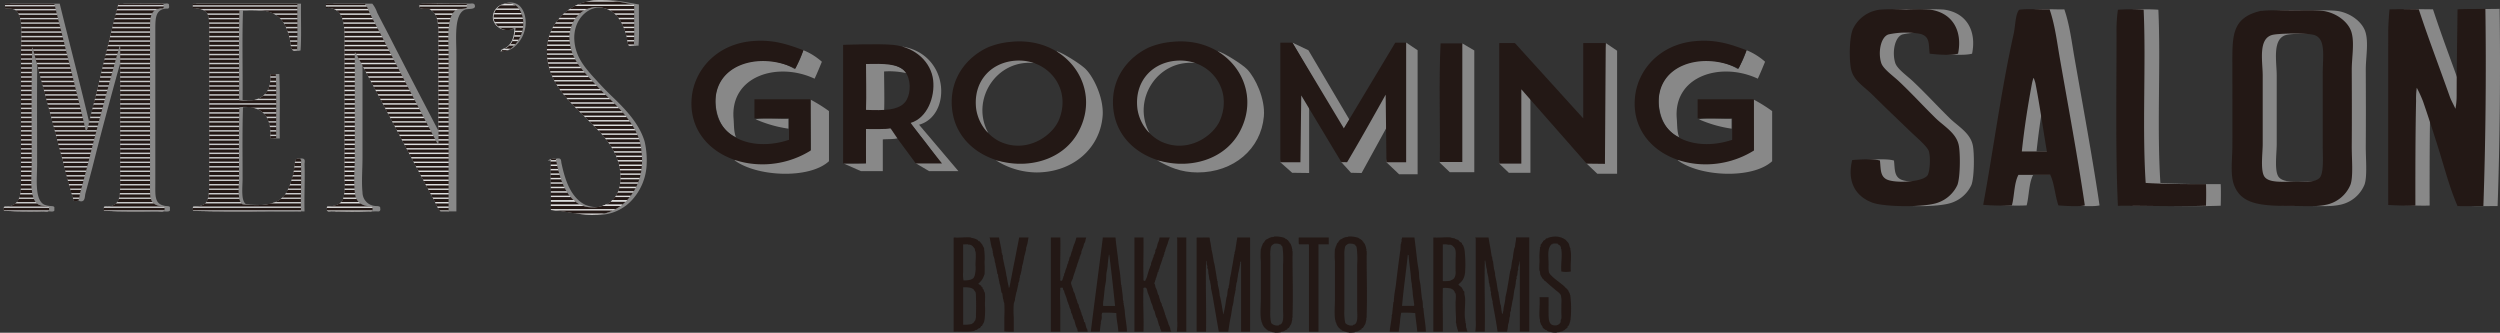 <svg id="レイヤー_1" data-name="レイヤー 1" xmlns="http://www.w3.org/2000/svg" xmlns:xlink="http://www.w3.org/1999/xlink" viewBox="0 0 757.097 100.764"><rect x="0" y="0" width="757.097" height="100.764" fill="#333333" stroke="none"/><defs><style>.cls-1,.cls-2,.cls-6,.cls-8{fill:#231815;}.cls-2,.cls-3,.cls-4{fill-rule:evenodd;}.cls-3{fill:#888;}.cls-4{fill:#fff;}.cls-4,.cls-6{stroke:#dbdcdc;}.cls-4,.cls-6,.cls-8{stroke-miterlimit:10;stroke-width:0.438px;}.cls-5{clip-path:url(#clip-path);}.cls-7{clip-path:url(#clip-path-2);}.cls-8{stroke:#c8c9ca;}.cls-9{clip-path:url(#clip-path-3);}.cls-10{clip-path:url(#clip-path-4);}.cls-11{fill:none;}.cls-12{clip-path:url(#clip-path-5);}</style><clipPath id="clip-path" transform="translate(-160.903 -372.199)"><path class="cls-1" d="M354.725,415.168c-1.514-5.251-5.594-9.66-9.778-13.64-1.727-1.647-3.56-3.554-5.761-6-2.971-3.29-5.455-6.4-5.773-11.123a9.957,9.957,0,0,1,2.639-7.708,7.923,7.923,0,0,1,7.86-2.024c3.232.835,5.43,3.6,6.728,8.446a9.476,9.476,0,0,1,.171,1.007c.189,1.343.331,1.789.608,1.905a1.116,1.116,0,0,0,.643.016,2.53,2.53,0,0,1,.538-.05l.251.006.018-.241c.168-2.337.142-4.9.114-7.4-.011-1.5-.034-3.062,0-4.553v-.222l-.22-.034c-.693-.117-1.381-.244-2.068-.376a42.672,42.672,0,0,0-7.944-.94c-.69,0-1.38.028-2.063.084a15.786,15.786,0,0,0-10.026,4.962,14.87,14.87,0,0,0-4.15,10.571c0,8.41,5.626,13.962,10.582,18.861.456.455.934.915,1.419,1.379,4.549,4.418,9.714,9.423,10.252,16.633.3,3.929-.775,6.937-3.1,8.708a9.071,9.071,0,0,1-5.334,1.554,8.206,8.206,0,0,1-3.684-.784c-4.438-2.259-6.139-7.881-7.119-12.529a2.239,2.239,0,0,1-.061-.409c-.07-.541-.13-1.06-.794-1.06a2.332,2.332,0,0,0-.584.093c-.51.139-.448.675-.4,1.111a2.124,2.124,0,0,1,.021.391c-.109,2.425-.06,4.97-.006,7.449.041,2.2.081,4.29.021,6.314l-.011.235.249.026c1.876.161,3.615.44,5.3.711a43.414,43.414,0,0,0,6.927.735c.576,0,1.15-.021,1.7-.068a13.853,13.853,0,0,0,9.228-4.71,16.966,16.966,0,0,0,4.146-9.681A25.228,25.228,0,0,0,354.725,415.168Z"/></clipPath><clipPath id="clip-path-2" transform="translate(-160.903 -372.199)"><path class="cls-1" d="M252.093,421.5c.055-.481.114-1.027-.408-1.208a1.819,1.819,0,0,0-.527-.083c-.877,0-.945.882-1,1.591-.008.137-.019.268-.034.38a22.444,22.444,0,0,1-2.418,8.177c-1.6,2.731-4.408,3.948-9.1,3.948-1.2,0-2.578-.075-4.2-.23l-.019,0c-1.331-.8-1.225-3.629-1.135-6.127.021-.6.044-1.172.044-1.688,0-1.677,0-3.406-.009-5.2-.019-5.7-.04-11.595.146-16.369l.032-.031c3.3-.309,5.776.32,7.317,1.877,1.494,1.519,2.166,3.973,1.99,7.3l-.014.266h1.8v-.256c-.031-2.373-.01-4.821.006-7.193.025-3.919.056-7.973-.119-11.762l-.014-.242h-1.669l.018.265c.152,2.543-.43,4.516-1.743,5.867-1.613,1.656-4.262,2.265-7.7,1.779l-.036-.038c.036-3.4.022-6.915,0-10.312v-.095c-.028-5.567-.056-11.323.137-16.77l0-.032c.766-.009,3.033-.025,3.475-.025,3.578,0,6.5.183,8.783,2.454,1.841,1.833,2.6,4.586,3.09,7.038.052.25.078.517.116.8.114.982.238,1.993,1.231,1.993a2.253,2.253,0,0,0,.546-.073l.184-.051.013-.179c.176-2.714.147-5.667.124-8.526-.021-1.611-.04-3.436-.009-5.151l0-.254-31.712,0,.016,1.332h.264c1.488.008,3.4.506,4.017,1.424.727,1.088.707,3.584.686,5.8l-.013,45.526c0,2.777-.088,5.353-1.216,6.4a4.36,4.36,0,0,1-2.588.838c-.173.023-.344.044-.514.064a2.1,2.1,0,0,1-.248.018l-.248-.005-.068.158c-.025.054-.056.125-.08.191a1.344,1.344,0,0,0,0,.6l.048.373.231.008c3.609.093,7.488.139,12.578.139,2.455,0,4.921-.012,7.391-.02,4.1-.016,8.2-.034,12.252-.008l.275.007-.008-.265c-.05-2.1-.018-4.363.017-6.568.039-2.5.081-5.1-.009-7.426A2.724,2.724,0,0,1,252.093,421.5Z"/></clipPath><clipPath id="clip-path-3" transform="translate(-160.903 -372.199)"><path class="cls-1" d="M302.3,373.573c-.181-.273-.577-.312-1.177-.26-.129.012-.261.022-.4.022-.652-.012-1.285-.015-1.912-.015l-1.872,0c-.773.006-1.54.01-1.848.01-.452,0-1.06-.02-1.74-.043l-.006.253h0l-.074-.256c-.848-.028-1.808-.057-2.684-.057a14.5,14.5,0,0,0-2.06.1c-.071.011-.138.016-.19.024l-.165.008-.148.335a.758.758,0,0,0-.051.771c.2.3.722.427,1.709.427l.822-.006a1.551,1.551,0,0,1,.445.037,4.454,4.454,0,0,1,2.166,2.572c.653,1.955.609,4.463.562,7.114-.011.689-.023,1.386-.023,2.083v29.15l-.159.034-2.649-5.065c-4.59-8.788-9.337-17.875-13.883-26.782-.591-1.171-1.212-2.342-1.814-3.491-.794-1.517-1.616-3.081-2.345-4.548-.122-.256-.233-.522-.344-.8a5.245,5.245,0,0,0-1.029-1.784l-.076-.083-11.762,0,.009,1.329.281-.015a4.392,4.392,0,0,1,3.431,1.1c2.033,1.958,1.978,6.206,1.934,10-.007.544-.01,1.082-.01,1.6v37.388c0,.667.011,1.337.026,2.007a20.264,20.264,0,0,1-.3,5.274c-.607,2.174-2.476,2.428-4.454,2.7a1.777,1.777,0,0,1-.321.018h-.178l-.071.156c-.027.064-.058.145-.071.186a1.182,1.182,0,0,0,0,.533,1.719,1.719,0,0,1,.025.273l-.013.128.106.084a1.412,1.412,0,0,0,.939.109,3.684,3.684,0,0,1,.383-.02c2.376.057,4.312.082,6.1.082,1.8,0,3.411-.025,4.885-.082l.186-.008c.157,0,.292.013.419.016.454.026.7.038.842-.371a1.027,1.027,0,0,0,0-.522,1.179,1.179,0,0,1-.03-.245l0-.14-.122-.077a1.964,1.964,0,0,0-.992-.2,3.525,3.525,0,0,1-.579-.052c-2.27-.443-3.4-1.709-3.649-4.108a52.726,52.726,0,0,1-.072-6.881c.034-1.207.072-2.457.072-3.715V388.172l.161-.034c4.281,7.881,8.548,15.964,12.682,23.784,3.715,7.024,7.55,14.3,11.353,21.339.153.282.292.579.429.875a5.941,5.941,0,0,0,1.218,1.965l.075.079h2.5V388.485c0-.689-.018-1.443-.034-2.229-.1-4.486-.233-10.069,2.738-11.2a4.231,4.231,0,0,1,1.068-.155c.89-.055,1.539-.129,1.782-.5A.873.873,0,0,0,302.3,373.573Z"/></clipPath><clipPath id="clip-path-4" transform="translate(-160.903 -372.199)"><path class="cls-1" d="M210.765,434.944c-.075-.217-.336-.271-.93-.307a3.818,3.818,0,0,1-.517-.054c-3.007-.549-2.994-2.609-2.977-6.02V381.212c0-3.334,0-5.969,2.976-6.411a3.222,3.222,0,0,1,.5-.036l.236,0c.095,0,.136-.01.119-.01h.08l.067-.041c.051-.031.108-.091.178-.277a1.266,1.266,0,0,0,0-.531,1.153,1.153,0,0,1-.028-.268l.008-.132-.1-.078a1.372,1.372,0,0,0-.963-.118,3.519,3.519,0,0,1-.362.022c-2.125-.046-4.288-.026-6.425,0h-.147c-1.872.015-3.725.036-5.52,0h-.21l-.053.195c-1.707,6.512-3.32,13.209-4.9,19.748l-.02.1c-1.376,5.7-2.8,11.6-4.3,17.421-.075.32-.2.809-.532.944l-.037.018-.013-.041c-1.905-8.151-3.958-16.289-5.947-24.157-1.158-4.593-2.357-9.335-3.513-14.032l-.047-.195-14.97,0,.016,1.363.219.036a8.533,8.533,0,0,0,.939.082,5.182,5.182,0,0,1,1.633.246c2.415,1.081,2.237,6.436,2.092,10.735-.026.928-.059,1.8-.059,2.565v38.026c0,4.448,0,7.652-3.915,8.328a2.6,2.6,0,0,1-.728.021c-.381-.023-.5.114-.582.341a1.279,1.279,0,0,0,0,.629l.043.351.225.009c2.146.1,4.793.15,7.651.15,1.474,0,2.913-.014,4.269-.035a3.994,3.994,0,0,1,.426.027c.134.008.271.02.4.02a.892.892,0,0,0,.639-.189l.077-.072v-1.045l-.082-.072a1.371,1.371,0,0,0-.864-.214,3.936,3.936,0,0,1-.494-.049c-.122-.021-.25-.04-.377-.062a4.024,4.024,0,0,1-1.246-.324c-2.475-1.293-2.333-5.877-2.214-9.918.028-.866.052-1.7.052-2.49,0-2.7,0-5.492-.014-8.316v-.1c-.02-9.318-.038-18.953.145-26.709l.125-.011c1.6,6.2,3.289,12.473,4.92,18.542l.033.123c1.449,5.394,2.949,10.971,4.38,16.466.15.6.318,1.235.485,1.9l.025.094c.682,2.676,1.458,5.706,2.306,8.214a3,3,0,0,1,.12.551c.064.44.178.5.653.576,1.118.166,1.237-.86,1.337-1.672a4.107,4.107,0,0,1,.1-.606c.3-1.127.6-2.231.905-3.353.548-2.007,1.055-3.9,1.51-5.7,2.65-10.581,5.566-21.176,8.395-31.423l1.2-4.351.128.018v41.5c0,4.122,0,6.611-3.381,7.18a2.638,2.638,0,0,1-.9-.012,1.477,1.477,0,0,0-.24-.028c-.264,0-.368.206-.445.4a1.247,1.247,0,0,0,0,.487c.007.082.017.171.021.259l.012.232.24.01c2.234.1,4.79.137,8.292.137,1.358,0,2.713-.007,4.04-.012h.084c1.247,0,2.464-.009,3.638-.009.195,0,.394.011.6.021s.4.024.592.024a1.36,1.36,0,0,0,.82-.179l.1-.075.014-.987Z"/></clipPath><clipPath id="clip-path-5" transform="translate(-160.903 -372.199)"><path class="cls-1" d="M316.784,373.687a4.524,4.524,0,0,0-5.272.934,4.063,4.063,0,0,0-1.113,3.245,4.327,4.327,0,0,0,4.785,3.415,3.025,3.025,0,0,0,.9-.342,2.069,2.069,0,0,1,.854-.3h.036l0,.036c-.153,2.285-.574,4.574-2.56,5.9a2.944,2.944,0,0,1-.652.3c-.37.127-.721.255-.863.563l-.181.378.431-.018a4.65,4.65,0,0,0,2.563-1.019,9.763,9.763,0,0,0,3.609-6.484C319.673,377.113,318.307,374.437,316.784,373.687Z"/></clipPath></defs><title>logo_mens</title><path class="cls-2" d="M546.716,443.912s.044-.1.124-.1a8.433,8.433,0,0,1,3,.416c.052.009-.012.1.124.1.175,0,.2.187.37.311.058.028.21-.047.259,0s.057.146.115.206c.028.026.241.081.247.1a2.454,2.454,0,0,0,.258.42c.04.057.119-.02.124.1,0,.1.144.278.251.4.025.041.123.107.123.115a5.639,5.639,0,0,1,.5,1.566c.028.192.109.276.121.417,0-.043-.121.052-.121.092,0,.1.121.1.121.115.057.627,0,1.328,0,1.977,0,6.24.2,11.232,0,17.584-.012.172.022.353,0,.526-.021.215-.11.26-.121.407-.015.078.149.113.121.216,0,.008-.115.023-.121.1-.023.06.011.146,0,.2-.043.11-.158.771-.259,1.041a4,4,0,0,1-.367.627,5.924,5.924,0,0,1-.375.624c-.08.085-.3.12-.379.2-.045.061-.057.274-.126.311-.081.072-.288.072-.374.112-.061.034.023.1-.126.1s-.15.161-.244.2c-.044.029-.216-.017-.245,0s.006.1,0,.119c-.189.071-.687.12-.873.2-.064.041-.009.087-.133.1a5.312,5.312,0,0,1-1.118.106,2.382,2.382,0,0,1-.626,0c-.164-.16-.59-.051-.871-.207a1.027,1.027,0,0,0-.373-.1c-.122-.029-.07-.078-.122-.1-.272-.107-.611-.132-.75-.213-.112-.07-.152-.242-.255-.319-.04-.029-.219.034-.245,0-.02-.015.024-.069,0-.1-.123-.135-.451-.406-.626-.624a2.828,2.828,0,0,1-.368-.624,1.386,1.386,0,0,0-.124-.206c-.106-.127-.022-.228-.135-.532,0-.023-.114,0-.123-.1a.357.357,0,0,0,0-.1c-.017-.057-.118-.12-.118-.1-.023-.08.155-.115.118-.218,0-.009-.1-.024-.118-.1-.406-1.7-.123-4.5-.123-6.558V451.4a24.392,24.392,0,0,1,0-3.843c0-.008.123-.031.123-.106,0-.034-.017-.081,0-.1.058-.133.022-.21.118-.521.009-.034.123-.011.123-.109a1.178,1.178,0,0,1,.135-.42,1.509,1.509,0,0,1,.245-.52c.055-.06.2-.146.247-.2s-.043-.186,0-.207c.04-.037.221-.075.258-.1.07-.115.018-.23.118-.317a2.876,2.876,0,0,1,.25-.2c.173-.113.4-.161.624-.319a3.228,3.228,0,0,1,1-.414.268.268,0,0,0,.124-.1c.106-.014.132.1.121.1C546.354,444,546.5,443.929,546.716,443.912Zm-.376,2.385a1.353,1.353,0,0,0-.617,1.05,10.87,10.87,0,0,0-.122,2.393v16.233a17.869,17.869,0,0,0,.122,3.328c.115.4.074.63.249.833a2.6,2.6,0,0,0,2.122.624c.163-.037.134-.158.241-.207.146-.077.262-.034.376-.1,1.1-.7.745-3.116.745-4.794V452.445a27.312,27.312,0,0,0-.124-5.1c-.075-.3,0-.317-.121-.521-.02-.051-.2-.149-.238-.218-.061-.052-.066-.259-.129-.311a3.563,3.563,0,0,0-.377-.1.728.728,0,0,0-.132-.1,4.442,4.442,0,0,0-1.5-.1c-.089.023-.089.095-.124.1A1.318,1.318,0,0,0,546.34,446.3Z" transform="translate(-160.903 -372.199)"/><path class="cls-2" d="M569.169,443.912s.034-.1.115-.1a8.446,8.446,0,0,1,3,.416c.054.009-.012.1.126.1.173,0,.193.187.368.311.049.028.21-.047.259,0s.063.146.121.206c.026.026.232.081.244.1a2.674,2.674,0,0,0,.244.42c.055.057.121-.02.138.1a.949.949,0,0,0,.245.4c.019.041.123.107.123.115a5.357,5.357,0,0,1,.5,1.566c.029.192.115.276.13.417,0-.043-.13.052-.13.092,0,.1.13.1.13.115.054.627,0,1.328,0,1.977,0,6.24.2,11.232,0,17.584-.015.172.016.353,0,.526-.02.215-.1.26-.13.407-.009.078.158.113.13.216-.015.008-.116.031-.13.1s.026.146,0,.2c-.035.11-.149.771-.25,1.041a3.447,3.447,0,0,1-.373.627,4.5,4.5,0,0,1-.383.624c-.069.085-.284.12-.364.2-.052.061-.067.274-.124.311-.087.072-.288.072-.38.112-.065.034.023.1-.121.1s-.158.161-.247.2c-.043.029-.213-.017-.247,0-.017.023.006.1,0,.119-.181.071-.692.12-.873.2-.066.041-.009.087-.127.1a5.406,5.406,0,0,1-1.124.106,2.38,2.38,0,0,1-.626,0c-.164-.16-.59-.051-.877-.207a.95.95,0,0,0-.365-.1c-.121-.029-.072-.078-.138-.1-.264-.107-.6-.132-.733-.213-.112-.07-.158-.242-.256-.319-.04-.029-.221.034-.243,0-.018-.015.02-.069,0-.1-.127-.135-.452-.406-.627-.624a2.733,2.733,0,0,1-.371-.624,2.22,2.22,0,0,0-.118-.206c-.109-.127-.028-.228-.134-.532-.015-.023-.119,0-.13-.1,0-.02.011-.081,0-.1-.026-.057-.126-.12-.126-.1-.009-.08.16-.115.126-.218,0-.009-.1-.024-.126-.1-.394-1.681-.119-4.536-.119-6.558V451.4a23.577,23.577,0,0,1,0-3.843c0-.008.119-.031.119-.106a.392.392,0,0,1,0-.1,4.613,4.613,0,0,0,.126-.521c.011-.034.13-.011.13-.109a.955.955,0,0,1,.134-.42,1.166,1.166,0,0,1,.247-.52c.046-.06.2-.146.242-.2s-.043-.186,0-.207c.034-.037.221-.075.238-.1.081-.115.038-.23.144-.317a1.835,1.835,0,0,1,.245-.2c.169-.113.39-.161.62-.319a3.213,3.213,0,0,1,1-.414.22.22,0,0,0,.12-.1c.115-.014.136.1.123.1A5.107,5.107,0,0,1,569.169,443.912Zm-.383,2.385a1.357,1.357,0,0,0-.618,1.05,10.2,10.2,0,0,0-.138,2.393v16.233a16.8,16.8,0,0,0,.138,3.328c.115.4.072.63.245.833a2.6,2.6,0,0,0,2.126.624c.162-.037.13-.158.245-.207.143-.077.261-.034.376-.1,1.09-.7.742-3.116.742-4.794V452.445a28.3,28.3,0,0,0-.121-5.1c-.1-.3-.015-.317-.13-.521-.026-.051-.2-.149-.241-.218-.049-.052-.06-.259-.123-.311a3.48,3.48,0,0,0-.383-.1.456.456,0,0,0-.12-.1,4.5,4.5,0,0,0-1.5-.1c-.087.023-.087.095-.115.1A1.19,1.19,0,0,0,568.786,446.3Z" transform="translate(-160.903 -372.199)"/><path class="cls-2" d="M636.618,454.422a8.289,8.289,0,0,1-2.871,0c-.232-2.158.316-4.394,0-6.564,0-.029.026-.181,0-.2-.127-.084-.1-.15-.127-.313,0-.038.03-.2,0-.21-.114-.09-.068-.29-.249-.529-.069-.081-.443-.264-.621-.411a1.793,1.793,0,0,0-.118-.207,7.265,7.265,0,0,0-1.5,0c-.078.023-.078.175-.127.207s-.215-.032-.25,0a2.9,2.9,0,0,0-.624.94c-.577,1.371-.255,3.244-.255,5.093,0,.462-.02.893,0,1.359a4.8,4.8,0,0,0,.134,1.14,2.989,2.989,0,0,0,.616.831c1.121,1.214,2.673,2.167,3.989,3.337.126.109.233.287.382.414a3.1,3.1,0,0,1,.365.319c.078.066.25.2.261.308,0,.132.17.132.251.2.026.047-.049.185,0,.213a4.713,4.713,0,0,1,.491.937c.017.041-.037.184,0,.2.141.1.087.186.132.531a34.169,34.169,0,0,1,0,7.277c-.017.02-.158,0-.132.1,0,.034.141,0,.132.1,0-.017-.115.066-.132.115a5.628,5.628,0,0,1-.382,1.141c-.017.046-.1,0-.109.1-.018.132-.21.132-.251.218-.057.066.044.236,0,.3-.057.047-.6.5-.755.616-.12.1-.261.244-.376.319-.041.026-.219-.029-.248,0s-.092.192-.114.213a7.655,7.655,0,0,0-.88.2c-.181.1-.377.052-.869.1-.011,0-.049.106-.134.106a5.162,5.162,0,0,1-1.742-.207c-.207-.051-.4-.037-.629-.1-.047-.017.008-.1-.126-.1-.288-.021-.374-.26-.616-.42-.048-.035-.206.04-.259,0-.088-.115-.623-.494-.741-.626-.1-.115-.04-.277-.124-.406-.026-.058-.115.012-.12-.12a1.6,1.6,0,0,0-.253-.409.649.649,0,0,1-.124-.316,4.767,4.767,0,0,1-.25-.733,3.131,3.131,0,0,0,0-.411c-.431-1.537.058-4.2-.129-6.869h2.742c.017,1.67-.02,3.452,0,5.1.028,1.715.06,3.4,1.879,3.437a1.8,1.8,0,0,0,1.748-.94c.009-.037-.035-.183,0-.2.2-.144-.089-.491.114-.626.248-.172.127-1.466.127-1.978V464.3a9.386,9.386,0,0,0-.127-2.6c-.224-.652-.885-1.057-1.5-1.564-1.149-.963-2.04-1.7-3.245-2.813-.086-.078-.347-.1-.365-.3-.011-.1-.223-.236-.376-.417-.052-.066-.207-.144-.244-.207-.021-.043.037-.187,0-.207-.021-.008-.118.014-.123,0-.035-.04.034-.181,0-.2-.13-.089-.2-.089-.254-.218-.02-.026.038-.189,0-.21-.152-.1-.181-.454-.25-.928,0-.031.029-.2,0-.21-.348-.244-.129-2.411-.129-3.331a19.187,19.187,0,0,1,.129-3.641c.014-.081-.065-.368,0-.42.009-.017.121.006.121,0,.092-.336.061-.686.129-.833.011-.038.193-.132.254-.207s.049-.2.123-.313c.037-.057.212-.15.244-.207.083-.121.037-.219.118-.3.1-.121.359-.2.5-.322.178-.14.3-.37.379-.419.149-.081.328-.03.5-.1.061-.023-.011-.1.119-.1.079,0,.181-.077.26-.109a8.963,8.963,0,0,1,.874-.2,6.025,6.025,0,0,1,2.11,0c-.012-.011.069.172.12.1.147-.142.213,0,.5.1.044.012.225-.032.248,0,.012.012-.006.109,0,.109a2.983,2.983,0,0,1,.75.311c.069.029-.023.1.133.1.217.011.634.571.875.83a2.214,2.214,0,0,1,.489.827,8.811,8.811,0,0,0,.253.935c.017.043.115.014.132.115a1.822,1.822,0,0,0,0,.511C636.923,449.407,636.432,452.2,636.618,454.422Z" transform="translate(-160.903 -372.199)"/><path class="cls-2" d="M449.84,444.116c1.966.132,3.739-.187,5.107,0,.014,0,.032.109.127.109a1.509,1.509,0,0,1,.5.1,1.143,1.143,0,0,1,.371.1,3.422,3.422,0,0,1,.373.109c.087.083.4.172.618.31.149.081.206.305.382.42.041.028.213-.049.241,0a2.93,2.93,0,0,1,.38.511c.034.058.115-.011.126.1s.187.241.253.322c.127.178.184.4.371.73a3.031,3.031,0,0,1,.244.42c.037.1-.034.218,0,.313a19.369,19.369,0,0,1,.133,3.946,37.3,37.3,0,0,1,0,3.753s-.124.018-.133.1a.394.394,0,0,1,0,.1,5.03,5.03,0,0,1-1.738,2.509c.089.294.623.426.87.727.086.093.044.213.118.305.041.043.235.074.253.106.1.193-.018.271.124.518.043.077.195.1.247.213.052.066.014.436.126.52.457.3.25,2.577.25,4.167a23.278,23.278,0,0,1-.117,4.366c-.087.261-.035.373-.133.626a4.372,4.372,0,0,1-.5.934c-.046.072-.057.236-.118.311-.049.04-.216.051-.253.1-.195.238-.216.462-.506.623-.04.035-.215-.029-.241,0-.087.095-.147.31-.382.322-.156.011-.152.167-.241.207s-.285-.04-.377,0c-.075.034-.063.178-.127.207-.037.026-.218-.029-.246,0-.009.014.011.094,0,.094-.158.055-.529.075-.748.119-1.472.252-3.521.008-5.486.1v-28.2C449.7,444.28,449.691,444.133,449.84,444.116Zm2.739,2.394v8.016a9.881,9.881,0,0,0,.126,2.6c1.023.008,2.383-.1,2.992-.727a2.409,2.409,0,0,0,.371-.733,8.727,8.727,0,0,0,.253-3.116c0-1.319.273-4.1-.127-4.368-.031-.032.02-.178,0-.207-.089-.189-.051-.339-.126-.523-.012-.04-.213-.164-.244-.218-.015-.018,0-.075,0-.1-.012-.126-.083-.047-.127-.107a1.811,1.811,0,0,0-1.126-.733c-.112-.019-.251.015-.368,0a.142.142,0,0,1-.126-.1c-.484-.046-1,.049-1.372,0C452.559,446.217,452.571,446.363,452.579,446.51Zm2.5,23.834a4.368,4.368,0,0,0,.75-.526c.011-.192.238-.262.244-.419.009-.107.1-.049.126-.1a3.735,3.735,0,0,0,.254-1.661c.071-1.857.077-3.834,0-5.616a5.13,5.13,0,0,0-.127-1.362c-.052-.144-.2-.173-.253-.311-.063-.232-.12-.166-.244-.31s-.012-.3-.247-.316c-.153,0-.058-.066-.127-.1a2.886,2.886,0,0,0-1-.319,6.6,6.6,0,0,0-1.618-.1h-.25v11.344A11.633,11.633,0,0,0,455.074,470.344Z" transform="translate(-160.903 -372.199)"/><path class="cls-2" d="M460.557,444.225c-.017-.092.046-.1.126-.109h2.748c.239,1.242.512,2.477.744,3.742.061.348.047.695.127,1.052,0,0,.118.017.118.1.011.044-.029.291,0,.309.3.209.095.907.255,1.35.058.164.158.721.248,1.158.017.078.109.1.129.2-.012-.028-.2.07-.129.1.14.1.066.15.129.322a29.892,29.892,0,0,1,.618,3.115c.029.158.09.322.126.532.078.368.153.917.254,1.449.117.635.306,1.247.37,1.871.32-.3.215-.8.377-1.142.017-.039-.044-.181,0-.2.158-.117.051-.187.12-.528.256-1.239.5-2.521.75-3.854.113-.613.239-1.242.371-1.863.276-1.3.5-2.561.753-3.851s.529-2.569.748-3.857H472.4c-.187.647-.216,1.293-.374,1.977-.02.1-.1.176-.12.317-.044.322-.179.566-.254.937-.023.123.038.275,0,.416-.077.279-.258.969-.368,1.449a4.792,4.792,0,0,0-.255,1.049c-.018.313-.2.83-.244,1.238-.057.475-.259.883-.377,1.466-.034.126.034.282,0,.417-.026.08-.106.1-.123.207-.032.135.028.282,0,.42-.087.292-.25,1.011-.374,1.551,0,0-.115.058-.129.1-.049.166.028.359,0,.526-.015.092-.107.164-.13.305a4.36,4.36,0,0,1-.117.948c-.053.155-.2.339-.251.509-.031.137.044.29,0,.428-.141.488-.327,1.425-.5,2.178-.026.1-.1.17-.124.305-.068.5-.3,1.3-.376,1.88a2.811,2.811,0,0,1,0,.318,10.872,10.872,0,0,0-.374,1.144,31.087,31.087,0,0,0,0,4.262v4.165a15.371,15.371,0,0,1-2.865-.1v-4.168a35.841,35.841,0,0,0,0-4.159c-.012-.066.018-.146,0-.212-.034-.089-.089-.187-.129-.317a3.258,3.258,0,0,1-.121-.517c-.006-.034.02-.19,0-.215-.172-.1-.167-.693-.25-1.027-.011-.034.029-.2,0-.215-.213-.135.078-.486-.132-.624-.3-.215-.377-1.322-.5-1.871-.035-.186-.072-.43-.121-.629a3.737,3.737,0,0,1-.25-.934c-.018-.336-.11-.265-.121-.623-.023-.34-.23-.794-.253-1.251a1.357,1.357,0,0,0-.121-.626c-.02-.023-.12,0-.123-.1a13.869,13.869,0,0,0-.38-1.969c-.1-.431-.163-.844-.243-1.25-.026-.109-.113-.164-.13-.325a6.7,6.7,0,0,0-.126-.925c-.09-.4-.279-.762-.371-1.161-.029-.124.035-.27,0-.406-.026-.094-.11-.1-.123-.215s.034-.279,0-.408a5.9,5.9,0,0,1-.124-.621c-.015-.034.022-.187,0-.207-.132-.091-.213-.451-.256-.629-.187-.822-.342-1.661-.5-2.5C460.707,444.314,460.655,444.234,460.557,444.225Z" transform="translate(-160.903 -372.199)"/><path class="cls-2" d="M482.009,444.116c.112,4.047-.146,8.312,0,12.488,0,.2-.127.46.12.624.567.1.518-.383.624-.624.115-.259.175-.612.253-.834.009-.023.12,0,.124-.106a2.617,2.617,0,0,1,.124-.73c0-.009.117-.009.123-.1.014-.259.111-.259.123-.521a5.856,5.856,0,0,1,.374-1.032c.149-.436.2-.79.373-1.256.018-.028.124,0,.127-.094a2.936,2.936,0,0,1,.126-.733c0-.02.118-.02.124-.1a1.131,1.131,0,0,1,.13-.517c.011-.031-.044-.193,0-.207.138-.106,0-.319.12-.423.009-.011.118.012.124,0,.195-.514.292-1.08.5-1.661.012-.037.121-.014.128-.1a2.489,2.489,0,0,1,.12-.73c.008-.034.121-.006.123-.1a2.355,2.355,0,0,1,0-.42c.012-.029.121-.009.124-.1a.331.331,0,0,1,0-.109,4.168,4.168,0,0,0,.132-.42c.029-.085.155-.261.251-.52a15.86,15.86,0,0,0,.494-1.661h2.995a4.207,4.207,0,0,0-.254.931c-.051.17-.054.33-.123.529-.015.031-.121,0-.123.1a.416.416,0,0,1,0,.1.268.268,0,0,1-.122.1c-.115.316-.14.612-.255.951a2.334,2.334,0,0,1-.248.624,7.436,7.436,0,0,0-.376,1.035c-.023.083.066.376,0,.425a2.636,2.636,0,0,0-.374.934c0,.023-.117,0-.126.1a2.736,2.736,0,0,1-.123.722c0,.026-.119.026-.121.107a5.139,5.139,0,0,1-.377,1.155c-.083.253-.152.551-.25.822-.006.032.032.192,0,.215-.014,0-.115-.011-.123,0-.021.029.037.179,0,.216-.144.086,0,.3-.127.408-.012.006-.124-.012-.124,0-.031.1.036.215,0,.316s-.062.241-.126.405c-.046.138-.247.7-.368,1.049-.1.259-.164.561-.256.831-.049.155-.058.339-.123.52-.006.034-.12,0-.12.109a.414.414,0,0,1,0,.1,2.014,2.014,0,0,0-.256.524c-.058.2.011.2-.127.3,0,.017,0,.1,0,.109a7.1,7.1,0,0,0,.626,1.874,5.308,5.308,0,0,0,.124.733c.02.008.118-.012.132,0,.021.042-.043.183,0,.2.273.2.42,1.255.618,1.661.02.037-.035.2,0,.218.2.138.244.575.376.935.064.166.067.35.124.517.015.031.118,0,.127.106,0,.035-.018.074,0,.106.026.055.118.089.123.1.118.313.146.638.248.946s.258.592.379.931c.06.17.077.353.12.511.006.023.121.023.124.113a1.528,1.528,0,0,0,.127.517c.014.04-.032.195,0,.218.166.11.137.215.249.515.012.026.121,0,.124.109,0,.028-.034.29,0,.3.144.1,0,.32.124.423a1.056,1.056,0,0,1,.126,0c.072.2-.037.526.127.83.017.032.232.078.247.1.055.147.069.328.123.526.116.371.2.854.377,1.345.009.049.12.012.124.112.011.164.092.17.126.311s-.083.4.123.42c-.143.192-.534.091-.75.1-.585.006-1.508-.009-2.241,0-.23-.287-.13-.6-.251-.943-.008-.02-.12,0-.126-.106-.014-.278-.164-.374-.25-.623-.2-.561-.3-1.179-.5-1.766a3.6,3.6,0,0,0-.253-.407c-.133-.3-.239-.851-.367-1.248-.1-.3-.291-.575-.383-.848-.017-.069.069-.353,0-.407,0-.009-.118.013-.118,0-.02-.084.066-.36,0-.418-.011-.014-.117.009-.126,0-.058-.163-.07-.373-.124-.517-.011-.028-.115-.011-.12-.1a3.627,3.627,0,0,0-.13-.742c-.006-.006-.118-.006-.124-.1a2.3,2.3,0,0,0-.253-.727c-.123-.287-.227-.827-.373-1.238-.164-.494-.4-1.055-.62-1.676-.067-.187-.047-.342-.124-.509-.023-.051-.121,0-.124-.115a.348.348,0,0,0,0-.1c-.04-.075-.115-.075-.129-.1-.1-.2.089-.763-.494-.627-.569-.109-.354.445-.374.627-.181,1.772,0,3.983,0,5.928v6.766h-2.866V444.116Z" transform="translate(-160.903 -372.199)"/><path class="cls-2" d="M498.716,444.116c.23,2.515.628,4.909.867,7.283.121,1.189.339,2.333.5,3.535s.2,2.44.371,3.644c.017.075.161.112.124.218-.009.026-.139-.008-.124.1,0,0,.124.023.124.109.042.6.178,1.46.258,2.179.046.434.095.776.121,1.356a1.22,1.22,0,0,0,0,.308,2.78,2.78,0,0,1,.123.627c.015.092.121.066.121.092.032.108-.121.108-.121.108.035.184.084.242.121.423.023.092-.029.219,0,.3a15.652,15.652,0,0,1,.38,2.817c.181,1.67.549,3.544.623,5.412h-2.621c-.117-1.951-.6-3.592-.618-5.619a35.521,35.521,0,0,0-4.242-.106c-.376.678-.008,1.294-.247,2.084a2.709,2.709,0,0,0-.129.511c-.018.161-.107.19-.127.316s.118.064.127.1c.008.012-.086.285-.127.532-.078.629-.178,1.336-.244,2.181h-2.739c1.179-9.427,2.42-18.787,3.619-28.2v-.311Zm-2.371,8.53c-.047.837-.279,1.557-.371,2.4-.081.675-.055,1.4-.13,2.081-.086.8-.307,1.7-.377,2.288-.132,1.316-.243,2.4-.37,3.532a7.286,7.286,0,0,0-.12,1.891h3.609c-.544-5.357-1.112-10.332-1.739-15.422-.011-.057-.02-.1-.129-.1C496.574,450.413,496.413,451.606,496.345,452.646Z" transform="translate(-160.903 -372.199)"/><path class="cls-2" d="M507.19,444.116c.079,3.765-.1,7.757,0,11.654.007.242-.019.575,0,.834.021.195-.123.554.26.624.413.169.267-.17.364-.309.04-.062.121.006.121-.1s.184-.4.258-.629c.176-.572.386-1.4.618-2.084.058-.163.075-.313.13-.517,0-.026.109-.012.121-.106a4.377,4.377,0,0,1,.376-1.038c.092-.279,0-.391.121-.73.051-.141.267-.6.376-.942.061-.176.084-.36.127-.512.008-.014.123-.014.123-.1.024-.276.109-.276.124-.526a.756.756,0,0,1,0-.218c.055-.124.2-.15.25-.305.095-.273.158-.534.25-.825.017-.077-.063-.373,0-.425.416-.348.529-1.426.747-2.081a4.377,4.377,0,0,0,.5-1.661h3.114a11.5,11.5,0,0,0-.626,1.759c-.189.584-.434,1.115-.62,1.681-.066.173-.055.32-.124.509-.066.169-.066.25-.121.42-.017.028-.126,0-.135.106,0,.037.031.293,0,.319-.141.089,0,.3-.124.406s-.094.146-.129.315c0,.038.035.192,0,.213-.227.164-.351.848-.489,1.247-.2.583-.431,1.193-.626,1.77a4.192,4.192,0,0,1-.382,1.148c-.081.111-.006.416-.118.517-.012.014-.124-.006-.124,0-.057.167-.077.362-.123.517-.115.362-.225.787-.374,1.25-.011.029-.118.009-.126.1a3.5,3.5,0,0,1,0,.422c0,.009-.118.023-.124.1-.015.268-.112.268-.124.524a1.4,1.4,0,0,1-.25.509c.359.411.265.905.5,1.46a1.516,1.516,0,0,0,.126.218,6.058,6.058,0,0,1,.374,1.132,3.315,3.315,0,0,0,.247.731c.029.051.092.008.118.106.126.336.152.7.262,1.043,0,.017.114.014.12.1,0,.049-.029.292,0,.318.144.1,0,.308.127.415s.152.2.241.517c.014.022.126.008.129.106a1.5,1.5,0,0,0,.129.526c.012.025-.034.181,0,.21a.887.887,0,0,1,.245.414c.215.617.422,1.25.632,1.865.051.19.051.316.121.526.009.02.12.009.124.1,0,.036-.032.284,0,.313.143.1.243.577.367.937.015.028.118,0,.132.1,0,.046-.037.288,0,.308.219.157.245.934.489,1.258a7.584,7.584,0,0,1,.391,1.032c.069.253-.017.681.359.843-.141.192-.534.091-.75.1-.621.006-1.586-.009-2.368,0,.083-.19-.055-.368-.121-.52-.06-.17-.175-.391-.247-.626-.006-.032.031-.181,0-.2-.147-.106,0-.321-.12-.419-.009-.012-.124.011-.128,0-.06-.173-.083-.365-.134-.518-.1-.356-.21-.8-.365-1.253-.049-.146-.072-.368-.121-.52-.017-.035-.123,0-.132-.1,0-.034.017-.083,0-.1-.023-.06-.121-.089-.121-.1-.107-.283-.161-.57-.25-.837-.1-.29-.14-.65-.25-.943-.1-.252-.282-.471-.374-.733-.109-.29-.141-.629-.25-.919-.057-.167-.155-.432-.244-.63-.2-.428-.422-1.267-.629-1.882-.17-.5-.429-1.107-.627-1.661-.037-.118-.066-.339-.121-.524-.083-.273-.14-.968-.864-.827-.46.034-.239.529-.26.73-.189,3.949.147,8.5,0,12.591h-2.738V444.116Z" transform="translate(-160.903 -372.199)"/><path class="cls-2" d="M520.164,444.116v28.516H517.29a17.686,17.686,0,0,0,.121-3.438V444.427c-.081-.081-.187-.279,0-.311Z" transform="translate(-160.903 -372.199)"/><path class="cls-2" d="M527.142,444.116c.215.4.109.71.247,1.15a10.338,10.338,0,0,1,.247,1.451,4.309,4.309,0,0,1,.127.733,1.226,1.226,0,0,0,0,.21c.3,1,.506,2.569.744,3.839.075.382.2.682.256,1.049.138.848.339,2.041.494,2.909.011.069-.017.146,0,.207a2.8,2.8,0,0,1,.127.629c.014.061-.026.144,0,.2a1.409,1.409,0,0,1,.123.526c.011.057-.017.143,0,.207s.13.109.13.1a7.1,7.1,0,0,0,.126,1.362,15.7,15.7,0,0,1,.494,2.7c.009.063-.009.149,0,.21.511,1.709.739,3.989,1.127,5.722.179-.034.092-.256.123-.414.147-.623.36-1.658.5-2.5.111-.735.207-1.5.37-2.282.024-.091.1-.166.124-.3.092-.549.121-1.3.258-1.988.026-.188.2-.429.245-.622.028-.134-.02-.281,0-.411.02-.169.1-.189.118-.322.114-.663.146-1.272.255-1.87.017-.066-.023-.144,0-.207.294-.978.5-2.616.745-3.849.2-.985.316-1.96.5-2.917a4.921,4.921,0,0,1,.12-.624c.021-.071.124-.1.124-.1.035-.127-.115-.067-.124-.118,0-.009.217-.612.251-.819.207-1.311.388-2.624.62-3.857h3.866v28.516h-2.73V451.4c-.4.066-.219.465-.256.623-.13.578-.239,1.282-.377,1.987-.069.362-.192.769-.258,1.135a13.324,13.324,0,0,1-.245,1.566,5.837,5.837,0,0,1-.123.934c-.029.083-.1.1-.116.207-.1.491-.125,1.141-.261,1.561-.031.123.044.382,0,.629-.011.086-.1.167-.12.31a3.812,3.812,0,0,1-.127.834,4.015,4.015,0,0,0-.124.517c-.008.038.035.187,0,.215-.181.119-.181,1.009-.243,1.452s-.165.908-.256,1.354c-.015.095-.1.163-.124.31-.1.67-.238,1.624-.368,2.4-.161.914-.36,1.828-.509,2.7-.126.86-.261,1.678-.364,2.5h-2.875c-.67-3.719-1.259-7.245-1.859-10.715-.155-.847-.36-1.64-.512-2.5-.014-.135.023-.282,0-.406-.031-.229-.054-.353-.118-.736-.011-.028.023-.192,0-.2-.247-.172-.031-.3-.129-.626a7.592,7.592,0,0,1-.247-.733c-.092-.506-.132-1.15-.256-1.566-.074-.276-.034-.834-.118-1.239-.045-.2-.212-.443-.244-.627-.023-.066.1-.551,0-.632-.2-.12-.187-.974-.259-1.451-.247.164-.106.419-.123.629-.161,6.671.123,13.942,0,20.808h-2.857v-28.2c-.017-.147-.026-.294.118-.311Z" transform="translate(-160.903 -372.199)"/><path class="cls-2" d="M554.324,444.116H563.3V446.2H560.19v26.435h-2.874V446.3c-.144-.192-.54-.1-.747-.1-.584-.006-1.515.015-2.245,0-.261-.405-.066-1.2-.126-1.77C554.187,444.28,554.175,444.133,554.324,444.116Z" transform="translate(-160.903 -372.199)"/><path class="cls-2" d="M589.243,444.116c.313,2.411.592,4.794.868,7.173.129,1.122.38,2.23.5,3.343.058.627.038,1.25.124,1.863.089.775.293,1.457.367,2.192.121,1.142.233,2.32.38,3.636.031.362.172.753.247,1.245.083.617.049,1.27.118,1.89,0-.017.124.029.124.1.143,2.279.658,4.667.752,7.076h-2.615c-.172-2.115-.477-3.664-.623-5.619a35.487,35.487,0,0,0-4.24-.106,21.761,21.761,0,0,0-.379,2.911c-.106.94-.262,1.92-.374,2.814h-2.736c.115-1.486.443-2.935.616-4.469.019-.179-.032-.36,0-.523s.115-.187.123-.319c.109-.779.133-1.57.258-2.288.015-.092-.034-.215,0-.31a10.216,10.216,0,0,0,.118-1.047s.124-.034.124-.108c.037-.48.063-1.041.121-1.651.129-1.155.362-2.287.511-3.443.351-2.968.71-5.894,1.116-8.843.049-.315.094-.583.123-.939.032-.262.109-.544.135-.834.058-.626.029-1.265.123-1.868,0,0,.109-.032.121-.115a2.706,2.706,0,0,1,0-.3c.026-.15.107-.186.124-.31.041-.27-.136-.59.121-.839-.015-.147-.023-.294.12-.311Zm-3.75,20.719h3.621a1.525,1.525,0,0,0,0-.842c-.12-1.009-.29-1.932-.38-2.915a12.914,12.914,0,0,0-.243-2.072.9.9,0,0,1,0-.319,7.721,7.721,0,0,0-.121-.945c-.156-.793-.17-1.641-.262-2.483-.2-2.058-.54-3.849-.615-5.731-.031-.075-.115-.118-.253-.115C586.691,454.578,585.967,459.6,585.493,464.835Z" transform="translate(-160.903 -372.199)"/><path class="cls-2" d="M602.567,458.27c.163.44.7.65,1.011,1.041.124.158.225.4.371.627.049.08.061.2.119.315.031.047.241.167.258.205.092.261,0,.715.123,1.141.452,1.626-.2,4.986.13,7.188,0-.035.2.04.118.1a.929.929,0,0,0-.118,0c.02.216.089.442.118.612.02.133-.029.3,0,.417.029.092.118.106.123.215.064.466.04.917.121,1.352.026.1.109.16.135.315a1.2,1.2,0,0,0,.25.731c-.115.192-.425.091-.629.1-.546.006-1.535-.009-2.248,0,.064-.36-.2-.669-.244-1.049-.052-.362-.164-.486-.241-.926-.035-.14.023-.3,0-.422-.035-.089-.121-.1-.133-.21-.057-.488.035-.989,0-1.558-.063-1.212-.129-2.867-.129-4.368,0-1.092.262-2.721-.121-3.236-.023-.026-.121-.086-.129-.1-.081-.134-.032-.273-.117-.411-.047-.051-.128.017-.128-.1a1.3,1.3,0,0,0-.376-.424c-.04-.027-.218.036-.246,0s-.1-.188-.121-.2a7.407,7.407,0,0,0-2.5-.218c-.235.229-.115.491-.115.726-.107,3.907.057,8.4,0,12.494h-2.877v-28.2c-.006-.147-.02-.294.13-.311,1.965.118,3.8-.178,5.233,0,0,0,.032.109.13.109.31.009.31.089.623.1.333.017.442.169.744.311.21.094.5.137.618.206.179.1.3.345.5.523.193.147.535.308.626.408.107.124.041.276.124.42.04.072.216.152.247.213a3.825,3.825,0,0,1,.245.62,4.1,4.1,0,0,1,.255,1.035,37.67,37.67,0,0,1,.13,6.766c-.023.261-.092.488-.13.729A4.3,4.3,0,0,1,602.567,458.27Zm-2.486-1.042c.109-.026.08-.087.135-.1a5.585,5.585,0,0,0,.615-.305c.242-.158.491-.324.5-.526.011-.111.085-.051.117-.1a3.986,3.986,0,0,0,.25-1.977c.02-.923,0-2.012,0-2.814,0-1.474.244-3.13-.25-4.052-.006-.015-.106,0-.117,0-.047-.023.013-.173,0-.21-.047-.055-.2-.147-.248-.21-.247-.276-.474-.515-.753-.517-.109,0-.1-.1-.118-.113-.23-.028-.5.035-.753,0-.216-.019-.391-.085-.623-.1-.311-.023-.811.015-.877,0-.141.02-.13.166-.115.313v10.815A12.788,12.788,0,0,0,600.081,457.228Z" transform="translate(-160.903 -372.199)"/><path class="cls-2" d="M611.683,444.116c.161.92.305,1.891.5,2.811.2,1.017.3,2,.494,3.017,0,.012.126.018.126.1.018.1-.017.213,0,.319.058.221.061.336.127.724.028.155.115.172.129.308.092.655.141,1.247.251,1.879.008.064-.024.141,0,.2a15.061,15.061,0,0,1,.367,1.56c.02.144-.014.276,0,.414.072.434.242,1.233.385,1.868.184.96.282,1.969.486,3.026.008.023.155,0,.135.107-.017.02-.141,0-.135.1,0-.023.112.066.135.1.058.227.049.523.124.937.164.951.3,1.859.482,2.8a1.887,1.887,0,0,1,.13.32c.089.546.138,1.181.258,1.862.04.238.017.48.251.635.273-.009.051-.385.12-.635.02-.043.115-.109.115-.1a9.275,9.275,0,0,1,.265-1.862,11.932,11.932,0,0,0,.365-2.187,1.935,1.935,0,0,1,0-.216,37.743,37.743,0,0,0,.75-3.748c.284-1.453.443-2.871.747-4.368,0-.017.152,0,.126-.1,0-.035-.14,0-.126-.1,0,.02.118-.06.126-.112.2-.649.233-1.635.38-2.394.06-.371.183-.656.25-1.032a23.69,23.69,0,0,1,.5-3.135c0-.058.118-.087.118-.1.1-.541.112-1.221.247-1.667a11.18,11.18,0,0,0,.121-1.354h3.989v28.516h-2.863V451.4c-.265-.012-.063.31-.137.529a13.763,13.763,0,0,0-.363,1.454c0,.058.107.561,0,.627-.2.132-.172,1.023-.244,1.448-.043.233-.21.405-.256.635-.011.058.1.552,0,.618-.2.147-.2,1.017-.247,1.46-.072.457-.17.9-.247,1.337-.009.034-.153.02-.118.123,0,.02.129,0,.118.1,0-.015-.113.069-.118.1a6.758,6.758,0,0,0-.138.833c-.1.606-.136,1.063-.247,1.776a2.826,2.826,0,0,1-.118.506c-.012.042-.121.144-.121.117,0,.081.135.1.121.2,0-.023-.118.055-.121.1-.026.069.018.147,0,.2-.129.433-.219,1.336-.385,1.89-.1.334-.015.656-.124,1.029-.017.069-.126.1-.126.1-.089.5-.026.874-.123,1.469,0,.083-.107.166-.119.31-.062.494-.132,1.1-.252,1.661-.018.1-.11.179-.132.319-.1.627-.181,1.572-.366,2.288h-2.871c-.391-2.851-.945-5.711-1.5-8.74-.026-.132.04-.288,0-.416a18.481,18.481,0,0,1-.5-2.291c-.006-.061.1-.557,0-.627-.2-.138-.15-1-.25-1.457,0,.012-.112-.052-.132-.1a8.093,8.093,0,0,0-.121-.937c-.015-.1-.1-.117-.121-.218a16.218,16.218,0,0,0-.242-1.978,2.654,2.654,0,0,1-.134-.514c0-.029.034-.2,0-.215-.185-.124-.172-1-.251-1.457-.011-.081-.1-.168-.117-.305-.118-.7-.239-1.526-.38-2.291-.238.164-.117.417-.123.624-.149,6.71.117,14.025,0,20.917h-2.868a18.175,18.175,0,0,0,.126-3.438V444.427a.408.408,0,0,1-.126-.311Z" transform="translate(-160.903 -372.199)"/><path class="cls-3" d="M354.4,373.555c-.084,4.127.181,8.592-.132,12.509-.662-.124-1.051.176-1.474,0-.559-.23-.58-2.1-.805-2.934-1.008-3.763-2.865-7.426-6.7-8.426-6.249-1.62-10.875,3.516-10.45,9.7.32,4.814,2.952,7.986,5.76,11.105,1.813,2.014,3.767,4.095,5.761,5.994,4.029,3.839,8.24,8.283,9.787,13.654a25.518,25.518,0,0,1,.537,7.659,17.019,17.019,0,0,1-4.155,9.7,13.818,13.818,0,0,1-9.249,4.719c-4.773.387-8.974-.983-14.212-1.4.16-4.432-.212-9.391,0-14.037.021-.445-.31-1.34.406-1.531,1.51-.414,1.315.659,1.469,1.4,1.077,5.065,2.817,10.326,7.1,12.5a9.579,9.579,0,0,0,8.983-.759c2.2-1.676,3.39-4.614,3.085-8.678-.6-7.982-6.987-13.37-11.661-17.991-5.177-5.116-10.591-10.606-10.591-18.889a14.969,14.969,0,0,1,4.157-10.593,15.739,15.739,0,0,1,10.048-4.973C346.747,371.9,350.506,372.911,354.4,373.555Z" transform="translate(-160.903 -372.199)"/><path class="cls-4" d="M340.187,437.011a42.936,42.936,0,0,1-6.88-.73c-1.687-.268-3.436-.55-5.317-.716.065-2.027.021-4.118-.02-6.329-.052-2.456-.1-5,.013-7.433a3.772,3.772,0,0,0-.029-.42c-.061-.54-.044-.78.21-.843a1.816,1.816,0,0,1,.507-.087c.374,0,.445.181.525.84.02.147.038.294.066.431,1,4.7,2.724,10.392,7.258,12.7a8.445,8.445,0,0,0,3.809.812h0a9.382,9.382,0,0,0,5.5-1.6c2.395-1.828,3.5-4.912,3.194-8.923-.547-7.307-5.744-12.348-10.33-16.791-.484-.468-.957-.93-1.412-1.382-4.925-4.866-10.508-10.381-10.508-18.686a14.626,14.626,0,0,1,4.081-10.4,15.491,15.491,0,0,1,9.855-4.88c.668-.054,1.353-.084,2.035-.084a41.982,41.982,0,0,1,7.894.943c.693.127,1.383.253,2.071.37-.028,1.5-.01,3.054,0,4.563.031,2.483.055,5.048-.111,7.388a.409.409,0,0,0-.059,0,2.979,2.979,0,0,0-.528.054,1.877,1.877,0,0,1-.313.036.455.455,0,0,1-.178-.033c-.23-.094-.38-1.189-.45-1.71a10.012,10.012,0,0,0-.183-1.033c-1.322-4.941-3.586-7.767-6.914-8.626a9.368,9.368,0,0,0-2.368-.316,7.9,7.9,0,0,0-5.751,2.413,10.2,10.2,0,0,0-2.717,7.9c.33,4.8,2.833,7.94,5.835,11.271,2.218,2.451,4.057,4.364,5.781,6.011,4.158,3.958,8.212,8.334,9.712,13.526a25.247,25.247,0,0,1,.525,7.56,16.765,16.765,0,0,1-4.09,9.537,13.579,13.579,0,0,1-9.047,4.621C341.322,436.992,340.758,437.011,340.187,437.011Z" transform="translate(-160.903 -372.199)"/><path class="cls-1" d="M354.725,415.168c-1.514-5.251-5.594-9.66-9.778-13.64-1.727-1.647-3.56-3.554-5.761-6-2.971-3.29-5.455-6.4-5.773-11.123a9.957,9.957,0,0,1,2.639-7.708,7.923,7.923,0,0,1,7.86-2.024c3.232.835,5.43,3.6,6.728,8.446a9.476,9.476,0,0,1,.171,1.007c.189,1.343.331,1.789.608,1.905a1.116,1.116,0,0,0,.643.016,2.53,2.53,0,0,1,.538-.05l.251.006.018-.241c.168-2.337.142-4.9.114-7.4-.011-1.5-.034-3.062,0-4.553v-.222l-.22-.034c-.693-.117-1.381-.244-2.068-.376a42.672,42.672,0,0,0-7.944-.94c-.69,0-1.38.028-2.063.084a15.786,15.786,0,0,0-10.026,4.962,14.87,14.87,0,0,0-4.15,10.571c0,8.41,5.626,13.962,10.582,18.861.456.455.934.915,1.419,1.379,4.549,4.418,9.714,9.423,10.252,16.633.3,3.929-.775,6.937-3.1,8.708a9.071,9.071,0,0,1-5.334,1.554,8.206,8.206,0,0,1-3.684-.784c-4.438-2.259-6.139-7.881-7.119-12.529a2.239,2.239,0,0,1-.061-.409c-.07-.541-.13-1.06-.794-1.06a2.332,2.332,0,0,0-.584.093c-.51.139-.448.675-.4,1.111a2.124,2.124,0,0,1,.021.391c-.109,2.425-.06,4.97-.006,7.449.041,2.2.081,4.29.021,6.314l-.011.235.249.026c1.876.161,3.615.44,5.3.711a43.414,43.414,0,0,0,6.927.735c.576,0,1.15-.021,1.7-.068a13.853,13.853,0,0,0,9.228-4.71,16.966,16.966,0,0,0,4.146-9.681A25.228,25.228,0,0,0,354.725,415.168Z" transform="translate(-160.903 -372.199)"/><g class="cls-5"><line class="cls-6" x1="158.742" y1="2.921" x2="203.217" y2="2.921"/><line class="cls-6" x1="158.742" y1="4.266" x2="203.217" y2="4.266"/><line class="cls-6" x1="158.742" y1="1.595" x2="203.217" y2="1.595"/><line class="cls-6" x1="158.742" y1="0.284" x2="203.217" y2="0.284"/><line class="cls-6" x1="158.742" y1="5.615" x2="203.217" y2="5.615"/><line class="cls-6" x1="158.742" y1="6.96" x2="203.217" y2="6.96"/><line class="cls-6" x1="158.742" y1="8.307" x2="203.217" y2="8.307"/><line class="cls-6" x1="158.742" y1="9.653" x2="203.217" y2="9.653"/><line class="cls-6" x1="158.742" y1="11" x2="203.217" y2="11"/><line class="cls-6" x1="158.742" y1="12.346" x2="203.217" y2="12.346"/><line class="cls-6" x1="158.742" y1="13.693" x2="203.217" y2="13.693"/><line class="cls-6" x1="158.742" y1="15.037" x2="203.217" y2="15.037"/><line class="cls-6" x1="158.742" y1="16.386" x2="203.217" y2="16.386"/><line class="cls-6" x1="158.742" y1="17.733" x2="203.217" y2="17.733"/><line class="cls-6" x1="158.742" y1="19.075" x2="203.217" y2="19.075"/><line class="cls-6" x1="158.742" y1="20.425" x2="203.217" y2="20.425"/><line class="cls-6" x1="158.742" y1="21.767" x2="203.217" y2="21.767"/><line class="cls-6" x1="158.742" y1="23.115" x2="203.217" y2="23.115"/><line class="cls-6" x1="158.742" y1="24.461" x2="203.217" y2="24.461"/><line class="cls-6" x1="158.742" y1="25.808" x2="203.217" y2="25.808"/><line class="cls-6" x1="158.742" y1="27.158" x2="203.217" y2="27.158"/><line class="cls-6" x1="158.742" y1="28.502" x2="203.217" y2="28.502"/><line class="cls-6" x1="158.742" y1="29.847" x2="203.217" y2="29.847"/><line class="cls-6" x1="158.742" y1="31.196" x2="203.217" y2="31.196"/><line class="cls-6" x1="158.742" y1="32.539" x2="203.217" y2="32.539"/><line class="cls-6" x1="158.742" y1="33.886" x2="203.217" y2="33.886"/><line class="cls-6" x1="158.742" y1="35.236" x2="203.217" y2="35.236"/><line class="cls-6" x1="158.742" y1="36.58" x2="203.217" y2="36.58"/><line class="cls-6" x1="158.742" y1="37.929" x2="203.217" y2="37.929"/><line class="cls-6" x1="158.742" y1="39.272" x2="203.217" y2="39.272"/><line class="cls-6" x1="158.742" y1="40.616" x2="203.217" y2="40.616"/><line class="cls-6" x1="158.742" y1="41.968" x2="203.217" y2="41.968"/><line class="cls-6" x1="158.742" y1="43.312" x2="203.217" y2="43.312"/><line class="cls-6" x1="158.742" y1="44.655" x2="203.217" y2="44.655"/><line class="cls-6" x1="158.742" y1="46.007" x2="203.217" y2="46.007"/><line class="cls-6" x1="158.742" y1="47.351" x2="203.217" y2="47.351"/><line class="cls-6" x1="158.742" y1="48.698" x2="203.217" y2="48.698"/><line class="cls-6" x1="158.742" y1="50.045" x2="203.217" y2="50.045"/><line class="cls-6" x1="158.742" y1="51.388" x2="203.217" y2="51.388"/><line class="cls-6" x1="158.742" y1="52.737" x2="203.217" y2="52.737"/><line class="cls-6" x1="158.742" y1="54.082" x2="203.217" y2="54.082"/><line class="cls-6" x1="158.742" y1="55.428" x2="203.217" y2="55.428"/><line class="cls-6" x1="158.742" y1="56.776" x2="203.217" y2="56.776"/><line class="cls-6" x1="158.742" y1="58.123" x2="203.217" y2="58.123"/><line class="cls-6" x1="158.742" y1="59.468" x2="203.217" y2="59.468"/><line class="cls-6" x1="158.742" y1="60.815" x2="203.217" y2="60.815"/><line class="cls-6" x1="158.742" y1="60.825" x2="203.217" y2="60.825"/><line class="cls-6" x1="158.742" y1="62.172" x2="203.217" y2="62.172"/><line class="cls-6" x1="158.742" y1="62.172" x2="203.217" y2="62.172"/><line class="cls-6" x1="158.742" y1="63.53" x2="203.217" y2="63.53"/><line class="cls-6" x1="158.742" y1="64.873" x2="203.217" y2="64.873"/></g><path class="cls-3" d="M220.425,373.3h31.638c-.093,4.684.176,9.7-.138,14.166-2.128.692-1.869-1.327-2.143-2.681-.571-2.819-1.388-5.329-3.084-7.017-2.806-2.8-6.387-2.436-12.2-2.423-.313,8.8-.042,18.161-.13,27.177,6.306.9,9.872-1.914,9.38-7.91h1.741c.318,6.254.046,13.062.139,19.522h-1.88c.435-6.491-2.155-10.11-9.25-9.445-.238,6.236-.13,14.316-.13,21.569,0,2.632-.568,6.8,1.068,7.787,6.565.628,11.009.16,13.274-3.7a22.265,22.265,0,0,0,2.412-8.167c.107-.76-.053-2.387,1.607-1.914.728.249.387,1.166.4,1.66.171,4.455-.125,9.7,0,14.29-10.9-.084-22.161.172-32.843-.128.107-.15-.129-.7,0-1.019.2-.523.15-.311.668-.383,1.078-.15,2.3-.16,3.084-.894,1.154-1.073,1.213-3.863,1.213-6.377V382.871c0-2.247.165-5.507-.678-6.764-.651-.974-2.74-1.465-4.287-1.4v-1.022C220.278,373.5,220.268,373.323,220.425,373.3Z" transform="translate(-160.903 -372.199)"/><path class="cls-4" d="M232.145,435.948c-5.07,0-8.964-.046-12.571-.142-.007-.052-.013-.1-.021-.161a1.219,1.219,0,0,1-.018-.478c.022-.047.052-.129.075-.184h.066a2.159,2.159,0,0,0,.294-.019c.178-.026.362-.046.541-.07a4.494,4.494,0,0,0,2.706-.9c1.2-1.118,1.293-3.757,1.293-6.584V382.871l.011-.983c.026-2.243.047-4.778-.722-5.931-.675-1.011-2.642-1.538-4.242-1.543v-.732c0-.026,0-.064,0-.1l31.163.007c-.024,1.691-.006,3.449.012,5.151.029,2.859.059,5.806-.122,8.508a1.807,1.807,0,0,1-.478.073c-.706,0-.834-.672-.972-1.772-.028-.279-.064-.561-.114-.814-.5-2.49-1.271-5.285-3.161-7.165-2.353-2.347-5.33-2.535-8.973-2.535-.535,0-3.736.022-3.736.022l-.008.275c-.2,5.458-.165,11.218-.136,16.787.017,3.427.035,6.967,0,10.4l0,.248.258.034a15.641,15.641,0,0,0,2.231.167,7.636,7.636,0,0,0,5.707-2.019c1.362-1.4,1.972-3.439,1.81-6.053h1.137c.181,3.786.148,7.837.119,11.757-.016,2.371-.029,4.822,0,7.193h-1.254c.179-3.4-.516-5.919-2.063-7.482a7.961,7.961,0,0,0-5.908-2.041c-.512,0-1.06.029-1.629.081l-.261.026-.008.252c-.186,4.786-.165,10.695-.147,16.409.007,1.745.013,3.475.013,5.164,0,.514-.023,1.088-.046,1.678-.094,2.566-.2,5.471,1.259,6.349l.059.037.07,0c1.637.16,3.027.237,4.235.237,4.8,0,7.676-1.261,9.331-4.082a22.716,22.716,0,0,0,2.447-8.266c.013-.114.025-.248.038-.391.068-.927.2-1.365.735-1.365a1.723,1.723,0,0,1,.454.075c.264.093.285.354.215.941a2.472,2.472,0,0,0-.028.453c.085,2.327.046,4.921.008,7.433-.034,2.19-.068,4.451-.018,6.56-1.62-.01-3.243-.015-4.879-.015q-3.682,0-7.385.021T232.145,435.948Z" transform="translate(-160.903 -372.199)"/><path class="cls-1" d="M252.093,421.5c.055-.481.114-1.027-.408-1.208a1.819,1.819,0,0,0-.527-.083c-.877,0-.945.882-1,1.591-.008.137-.019.268-.034.38a22.444,22.444,0,0,1-2.418,8.177c-1.6,2.731-4.408,3.948-9.1,3.948-1.2,0-2.578-.075-4.2-.23l-.019,0c-1.331-.8-1.225-3.629-1.135-6.127.021-.6.044-1.172.044-1.688,0-1.677,0-3.406-.009-5.2-.019-5.7-.04-11.595.146-16.369l.032-.031c3.3-.309,5.776.32,7.317,1.877,1.494,1.519,2.166,3.973,1.99,7.3l-.014.266h1.8v-.256c-.031-2.373-.01-4.821.006-7.193.025-3.919.056-7.973-.119-11.762l-.014-.242h-1.669l.018.265c.152,2.543-.43,4.516-1.743,5.867-1.613,1.656-4.262,2.265-7.7,1.779l-.036-.038c.036-3.4.022-6.915,0-10.312v-.095c-.028-5.567-.056-11.323.137-16.77l0-.032c.766-.009,3.033-.025,3.475-.025,3.578,0,6.5.183,8.783,2.454,1.841,1.833,2.6,4.586,3.09,7.038.052.25.078.517.116.8.114.982.238,1.993,1.231,1.993a2.253,2.253,0,0,0,.546-.073l.184-.051.013-.179c.176-2.714.147-5.667.124-8.526-.021-1.611-.04-3.436-.009-5.151l0-.254-31.712,0,.016,1.332h.264c1.488.008,3.4.506,4.017,1.424.727,1.088.707,3.584.686,5.8l-.013,45.526c0,2.777-.088,5.353-1.216,6.4a4.36,4.36,0,0,1-2.588.838c-.173.023-.344.044-.514.064a2.1,2.1,0,0,1-.248.018l-.248-.005-.068.158c-.025.054-.056.125-.08.191a1.344,1.344,0,0,0,0,.6l.048.373.231.008c3.609.093,7.488.139,12.578.139,2.455,0,4.921-.012,7.391-.02,4.1-.016,8.2-.034,12.252-.008l.275.007-.008-.265c-.05-2.1-.018-4.363.017-6.568.039-2.5.081-5.1-.009-7.426A2.724,2.724,0,0,1,252.093,421.5Z" transform="translate(-160.903 -372.199)"/><g class="cls-7"><line class="cls-8" x1="55.019" y1="2.921" x2="99.498" y2="2.921"/><line class="cls-8" x1="55.019" y1="1.798" x2="99.498" y2="1.798"/><line class="cls-8" x1="55.019" y1="4.278" x2="99.498" y2="4.278"/><line class="cls-8" x1="55.019" y1="5.643" x2="99.498" y2="5.643"/><line class="cls-8" x1="55.019" y1="6.999" x2="99.498" y2="6.999"/><line class="cls-8" x1="55.019" y1="8.358" x2="99.498" y2="8.358"/><line class="cls-8" x1="55.019" y1="9.716" x2="99.498" y2="9.716"/><line class="cls-8" x1="55.019" y1="11.081" x2="99.498" y2="11.081"/><line class="cls-8" x1="55.019" y1="12.439" x2="99.498" y2="12.439"/><line class="cls-8" x1="55.019" y1="13.798" x2="99.498" y2="13.798"/><line class="cls-8" x1="55.019" y1="15.156" x2="99.498" y2="15.156"/><line class="cls-8" x1="55.019" y1="16.521" x2="99.498" y2="16.521"/><line class="cls-8" x1="55.019" y1="17.879" x2="99.498" y2="17.879"/><line class="cls-8" x1="55.019" y1="19.238" x2="99.498" y2="19.238"/><line class="cls-8" x1="55.019" y1="20.598" x2="99.498" y2="20.598"/><line class="cls-8" x1="55.019" y1="21.958" x2="99.498" y2="21.958"/><line class="cls-8" x1="55.019" y1="23.316" x2="99.498" y2="23.316"/><line class="cls-8" x1="55.019" y1="24.678" x2="99.498" y2="24.678"/><line class="cls-8" x1="55.019" y1="26.036" x2="99.498" y2="26.036"/><line class="cls-8" x1="55.019" y1="27.394" x2="99.498" y2="27.394"/><line class="cls-8" x1="55.019" y1="28.756" x2="99.498" y2="28.756"/><line class="cls-8" x1="55.019" y1="30.114" x2="99.498" y2="30.114"/><line class="cls-8" x1="55.019" y1="31.476" x2="99.498" y2="31.476"/><line class="cls-8" x1="55.019" y1="32.834" x2="99.498" y2="32.834"/><line class="cls-8" x1="55.019" y1="34.198" x2="99.498" y2="34.198"/><line class="cls-8" x1="55.019" y1="35.553" x2="99.498" y2="35.553"/><line class="cls-8" x1="55.019" y1="36.916" x2="99.498" y2="36.916"/><line class="cls-8" x1="55.019" y1="38.276" x2="99.498" y2="38.276"/><line class="cls-8" x1="55.019" y1="39.633" x2="99.498" y2="39.633"/><line class="cls-8" x1="55.019" y1="40.996" x2="99.498" y2="40.996"/><line class="cls-8" x1="55.019" y1="42.353" x2="99.498" y2="42.353"/><line class="cls-8" x1="55.019" y1="43.714" x2="99.498" y2="43.714"/><line class="cls-8" x1="55.019" y1="45.073" x2="99.498" y2="45.073"/><line class="cls-8" x1="55.019" y1="46.433" x2="99.498" y2="46.433"/><line class="cls-8" x1="55.019" y1="47.793" x2="99.498" y2="47.793"/><line class="cls-8" x1="55.019" y1="49.149" x2="99.498" y2="49.149"/><line class="cls-8" x1="55.019" y1="50.513" x2="99.498" y2="50.513"/><line class="cls-8" x1="55.019" y1="51.873" x2="99.498" y2="51.873"/><line class="cls-8" x1="55.019" y1="53.233" x2="99.498" y2="53.233"/><line class="cls-8" x1="55.019" y1="54.591" x2="99.498" y2="54.591"/><line class="cls-8" x1="55.019" y1="55.949" x2="99.498" y2="55.949"/><line class="cls-8" x1="55.019" y1="57.308" x2="99.498" y2="57.308"/><line class="cls-8" x1="55.019" y1="58.673" x2="99.498" y2="58.673"/><line class="cls-8" x1="55.019" y1="60.033" x2="99.498" y2="60.033"/><line class="cls-8" x1="55.019" y1="61.389" x2="99.498" y2="61.389"/><line class="cls-8" x1="55.019" y1="62.753" x2="99.498" y2="62.753"/><line class="cls-8" x1="55.019" y1="63.911" x2="99.498" y2="63.911"/></g><path class="cls-3" d="M474.319,391.316c-11.723-1.348-19.594,11.208-14.138,21.129a12.119,12.119,0,0,1-7.138-9.8C451.4,390.328,466.055,383.985,474.319,391.316Z" transform="translate(-160.903 -372.199)"/><path class="cls-3" d="M462.488,420.744c15.047,2.7,27.181-5.8,27.016-19.29-.046-4.545-6.329-10.919-8.656-13.746,1.567.287,7.371,3.892,8.9,5.475,2.493,2.572,5.521,8.954,5.066,14.238-.851,9.9-9.153,16.979-20.018,17A23.338,23.338,0,0,1,462.488,420.744Z" transform="translate(-160.903 -372.199)"/><path class="cls-2" d="M466.981,384.878c16.82-1.8,27.943,13.669,20.452,27.348-8.515,15.549-36.4,11.448-38.22-7.188-.912-9.3,4.784-15.739,10.953-18.536A23.132,23.132,0,0,1,466.981,384.878Zm-10.472,20.16a13.194,13.194,0,0,0,7.065,9.969c8.1,3.871,15.984-1.572,18.013-6.489,4.109-9.948-3.936-19.208-14.12-17.849C460.476,391.606,455.623,397.257,456.509,405.038Z" transform="translate(-160.903 -372.199)"/><path class="cls-3" d="M523.155,391.316c-11.722-1.348-19.593,11.208-14.135,21.129a12.107,12.107,0,0,1-7.141-9.8C500.239,390.328,514.9,383.985,523.155,391.316Z" transform="translate(-160.903 -372.199)"/><path class="cls-3" d="M511.322,420.744c15.05,2.7,27.181-5.8,27.019-19.29-.05-4.545-6.33-10.919-8.657-13.746,1.564.287,7.369,3.892,8.9,5.475,2.493,2.572,5.523,8.954,5.071,14.238-.859,9.9-9.156,16.979-20.026,17C518.5,424.424,514.822,422.753,511.322,420.744Z" transform="translate(-160.903 -372.199)"/><path class="cls-2" d="M515.817,384.878c16.82-1.8,27.94,13.669,20.45,27.348-8.512,15.549-36.4,11.448-38.22-7.188-.913-9.3,4.781-15.739,10.947-18.536A23.279,23.279,0,0,1,515.817,384.878Zm-10.474,20.16a13.19,13.19,0,0,0,7.066,9.969c8.1,3.871,15.987-1.572,18.015-6.489,4.106-9.948-3.939-19.208-14.118-17.849C509.315,391.606,504.457,397.257,505.343,405.038Z" transform="translate(-160.903 -372.199)"/><path class="cls-3" d="M434.243,386.321c14.349,2.409,14.871,20.917,4.99,23.65l11.914,14.052h-8.871s-3.918-2.278-4.086-2.441c2.126-.545,4.691-.26,7.228-.419a127.049,127.049,0,0,0-9.048-11.771C442.332,407.209,438.19,392.417,434.243,386.321Z" transform="translate(-160.903 -372.199)"/><path class="cls-3" d="M422.573,391.564c5.073-.768,11.2.02,12.857,2.805a23.168,23.168,0,0,0-6.791-.524c0,2.551.166,9.149,0,12.187h-5.96C422.679,401.906,422.573,395.691,422.573,391.564Z" transform="translate(-160.903 -372.199)"/><path class="cls-3" d="M433,413.908c-.58.543-3.76.37-4.753.52v9.6h-6.618l-5.3-2.334s4.741.051,6.627-.107a88.367,88.367,0,0,1-.111-10.764c2.235.479,6.174-.194,7.67.207C432.115,411.454,432.342,412.548,433,413.908Z" transform="translate(-160.903 -372.199)"/><path class="cls-2" d="M436.676,409.418c3.04,4.219,9.5,12.284,9.5,12.284h-7.926s-2.934-4.008-3.762-5.1c-1.6-2.1-2.838-3.992-3.9-5.557-1.415.383-4.926.181-7.424.23-.013-.048,0,10.429,0,10.429h-6.939V385.783s10.877-.414,15.1,0c7,.68,11.553,5.4,12.173,10.657C444.1,401.609,441.687,407.946,436.676,409.418Zm-1.221-6.95c1.342-2.346,1.314-6.393-.479-8.577-2.093-2.544-6.575-2.391-11.813-2.312,0,4.018.158,9.342,0,13.895C428.471,405.65,433.56,405.785,435.455,402.468Z" transform="translate(-160.903 -372.199)"/><path class="cls-3" d="M404.159,387.388A19.442,19.442,0,0,1,409.8,390.9c-.714,1.728-1.425,3.466-2.206,5.133-11.169-5.257-25.646-.845-24.533,12.147.152,1.8.031,3.835.71,5.565-3.774-1.7-5.6-5.216-6.107-9.533-1.5-12.655,13.981-17.073,23.9-11.1A21.535,21.535,0,0,0,404.159,387.388Z" transform="translate(-160.903 -372.199)"/><path class="cls-3" d="M406.3,402.333a45.9,45.9,0,0,1,5.647,3.509v15.177c-5.967,5.5-21.952,4.716-28.624-.3,1.227-.283,18.412-.381,23.128-3.134C406.448,412.372,406.3,407.553,406.3,402.333Z" transform="translate(-160.903 -372.199)"/><path class="cls-3" d="M389.749,408.329c2.209-.538,7.29-.055,9.906-.2v3.032A38.035,38.035,0,0,1,389.749,408.329Z" transform="translate(-160.903 -372.199)"/><path class="cls-2" d="M404.222,387.429c-.787,1.87-1.591,3.732-2.433,5.56-10.9-5.376-25.663-1.329-24.106,12.049,1.081,9.261,11.692,13.021,22.158,9.5v-6.487H389.375v-5.791h17.037v15.524a27.58,27.58,0,0,1-13.87,4.175c-12.578.326-23.283-7.747-22.164-20.163.773-8.482,7.589-16.2,18.262-17.147C395.112,384.068,399.66,385.712,404.222,387.429Z" transform="translate(-160.903 -372.199)"/><path class="cls-3" d="M689.794,387.388a19.458,19.458,0,0,1,5.642,3.508c-.715,1.728-1.422,3.466-2.2,5.133-11.175-5.257-25.653-.845-24.536,12.147.152,1.8.04,3.835.7,5.565-3.769-1.7-5.587-5.216-6.1-9.533-1.51-12.655,13.976-17.073,23.891-11.1A21.166,21.166,0,0,0,689.794,387.388Z" transform="translate(-160.903 -372.199)"/><path class="cls-3" d="M691.939,402.333a45.364,45.364,0,0,1,5.64,3.509v15.177c-5.967,5.5-21.946,4.716-28.62-.3,1.218-.283,18.4-.381,23.128-3.134C692.087,412.372,691.939,407.553,691.939,402.333Z" transform="translate(-160.903 -372.199)"/><path class="cls-3" d="M675.389,408.329c2.206-.538,7.287-.055,9.9-.2v3.032A38.038,38.038,0,0,1,675.389,408.329Z" transform="translate(-160.903 -372.199)"/><path class="cls-2" d="M689.86,387.429c-.793,1.87-1.594,3.732-2.435,5.56-10.906-5.376-25.661-1.329-24.1,12.049,1.083,9.261,11.692,13.021,22.155,9.5v-6.487H675.009v-5.791h17.045v15.524a27.627,27.627,0,0,1-13.88,4.175c-12.576.326-23.275-7.747-22.148-20.163.758-8.482,7.581-16.2,18.259-17.147C680.752,384.068,685.3,385.712,689.86,387.429Z" transform="translate(-160.903 -372.199)"/><polygon class="cls-3" points="387.736 49.14 391.312 52.323 396.461 52.394 396.461 31.284 393.931 26.465 387.736 49.14"/><polyline class="cls-3" points="406.242 49.14 409.129 52.323 412.348 52.394 420.25 38.005 420.173 26.829 406.058 49.104"/><polygon class="cls-3" points="391.388 12.914 396.235 15.213 408.667 36.254 406.746 39.47 391.388 12.914"/><polygon class="cls-3" points="419.871 49.14 423.692 52.769 429.307 52.769 429.307 15.213 425.833 12.885 419.871 49.14"/><path class="cls-2" d="M552.292,385.113l15.581,25.956,15.578-25.956h3.286v36.226h-5.962l-.24-20.469s-7.646,13.731-11.688,20.469a12.222,12.222,0,0,0-1.7,0L554.973,401.1l-.247,20.242h-6.087V385.113Z" transform="translate(-160.903 -372.199)"/><polyline class="cls-3" points="435.966 49.206 439.063 52.15 446.473 52.15 446.473 15.282 442.848 13.144 436.025 49.065"/><path class="cls-2" d="M603.751,385.343v35.921h-6.823c.162-11.9-.326-24.413.242-35.921Z" transform="translate(-160.903 -372.199)"/><polygon class="cls-3" points="454.026 49.554 456.942 52.328 463.469 52.328 463.469 26.026 459.792 26.026 454.026 49.554"/><polygon class="cls-3" points="480.508 49.554 483.727 52.615 489.719 52.615 489.719 15.363 486.283 13.036 480.508 49.554"/><polygon class="cls-2" points="479.466 35.853 479.466 13.036 486.283 13.036 486.04 49.621 480.508 49.554 460.718 27.045 460.718 49.554 454.026 49.554 454.026 13.036 458.77 13.036 479.466 35.853"/><path class="cls-3" d="M164.1,373.3h14.887c3.15,12.826,6.49,25.464,9.515,38.414.352-.151.459-.725.534-1.022,3.185-12.354,6-25.02,9.25-37.392,3.961.072,8.2-.094,12.333,0,.428.013,1.195-.228,1.479.255-.093.142.1.595,0,.895-.194.535-.4.266-1.21.383-2.9.427-2.949,2.918-2.949,6.379v46.581c0,3.909-.243,6.177,2.949,6.759.533.1,1.343-.006,1.472.385v1.019c-.323.468-1.34.255-2.144.255-5.158,0-11.236.106-16.351-.128.067-.329-.1-.769,0-1.019.29-.768.644-.22,1.6-.383,3.313-.558,3.354-3.022,3.354-7.147V385.808c-3.194,11.615-6.611,23.845-9.65,35.984-.7,2.785-1.549,5.8-2.412,9.062-.209.769-.018,2.514-1.476,2.3-.862-.131-.549-.4-.809-1.148-1.064-3.156-2.02-7.174-2.811-10.21-3.082-11.821-6.361-23.645-9.383-35.347-.246,10.158-.135,23.64-.135,35.347,0,4.5-.83,10.823,2.146,12.374a5.505,5.505,0,0,0,1.611.386c.543.1,1.221-.028,1.468.385v1.019c-.322.483-1.093.251-1.605.255-3.773.07-8.471.057-12.2-.128.1-.15-.13-.7,0-1.019.232-.616.509-.243,1.334-.383,3.8-.66,3.892-3.684,3.892-8.295V388.36c0-4.256.9-11.966-2.013-13.272-.7-.312-2.218-.17-2.813-.384v-1.022C163.958,373.5,163.949,373.323,164.1,373.3Z" transform="translate(-160.903 -372.199)"/><path class="cls-3" d="M261.973,373.3h11.664a8.38,8.38,0,0,1,1.47,2.681c1.263,2.539,2.76,5.289,4.156,8.043,5.419,10.611,11.087,21.409,16.625,32.026V386.7c0-3.382.284-6.725-.536-9.187a4.41,4.41,0,0,0-2.145-2.556c-.53-.171-3.783.458-2.95-1.275.238-.476.062-.31.542-.382a60.825,60.825,0,0,1,6.56,0c1.865,0,3.684-.039,5.632,0,.493.013,1.3-.225,1.611.255.785,1.715-1.948,1.2-2.813,1.533-3.466,1.317-2.677,8.766-2.677,13.4v47.726h-2.55a9.445,9.445,0,0,1-1.744-2.934c-8.029-14.865-16-30.323-24.134-45.3v31.9c0,3.674-.331,7.386,0,10.592a4.13,4.13,0,0,0,3.624,4.081c.559.113,1.309-.063,1.743.385-.1.212.124.538,0,.892-.211.59-.62.352-1.476.382-3.568.138-7.477.086-11,0-.455-.01-1.216.231-1.472-.255.094-.135-.11-.593,0-.892.191-.518.148-.311.67-.383,2.182-.3,3.853-.616,4.427-2.679.507-1.836.263-4.576.263-7.273V387.341c0-5.61.763-13.245-5.626-12.637v-1.022C261.83,373.5,261.816,373.323,261.973,373.3Z" transform="translate(-160.903 -372.199)"/><path class="cls-4" d="M175.056,435.976c-.134,0-.272-.012-.411-.025s-.284-.026-.416-.026c-1.358.023-2.8.039-4.269.039-2.858,0-5.492-.052-7.64-.151a1.492,1.492,0,0,0-.026-.168,1.21,1.21,0,0,1-.008-.478c.07-.186.093-.186.17-.186a1.518,1.518,0,0,1,.164.01c.09.006.193.011.309.011h0a2.705,2.705,0,0,0,.469-.041c4.136-.714,4.136-4.181,4.136-8.575V388.36c0-.762.024-1.631.058-2.557.144-4.377.325-9.822-2.245-10.971a5.156,5.156,0,0,0-1.734-.269c-.329-.018-.665-.038-.908-.077v-.8a.461.461,0,0,0-.008-.1l14.482.007q1.732,7.039,3.519,14.032c1.986,7.876,4.044,16.02,5.944,24.152l.078.343.339-.141c.451-.192.592-.751.684-1.125,1.508-5.854,2.938-11.783,4.318-17.515,1.565-6.5,3.183-13.213,4.9-19.746.659.015,1.331.02,2.009.02,1.17,0,2.352-.015,3.542-.027q1.811-.019,3.635-.021c.969,0,1.941,0,2.9.028h.007a3.443,3.443,0,0,0,.389-.024c.127-.012.256-.027.39-.027a.626.626,0,0,1,.377.085,1.469,1.469,0,0,0,.026.322,1.09,1.09,0,0,1,.011.415.43.43,0,0,1-.072.147v0s-.029,0-.119,0h-.233a3.439,3.439,0,0,0-.544.039c-3.2.473-3.2,3.345-3.2,6.661v47.351c-.02,3.421-.026,5.684,3.189,6.271a4.18,4.18,0,0,0,.552.054c.2.011.663.043.7.134l-.011.827a1.14,1.14,0,0,1-.656.122c-.186,0-.378-.007-.579-.02s-.416-.026-.611-.026c-1.2,0-2.446.008-3.722.013-1.329,0-2.684.01-4.04.01-3.475,0-6.052-.041-8.281-.135,0-.1-.015-.191-.023-.282a1.134,1.134,0,0,1-.008-.369c.088-.233.139-.233.192-.233a1.532,1.532,0,0,1,.225.023,3.338,3.338,0,0,0,.529.045,2.6,2.6,0,0,0,.432-.032c3.6-.608,3.6-3.322,3.6-7.431V385.808l-.589-.07-1.258,4.562c-2.826,10.256-5.75,20.867-8.394,31.427-.454,1.815-.973,3.732-1.523,5.75-.291,1.071-.585,2.175-.887,3.305a4.435,4.435,0,0,0-.1.634c-.106.86-.235,1.468-.845,1.468a1.219,1.219,0,0,1-.191-.016c-.388-.056-.388-.056-.43-.361a3.116,3.116,0,0,0-.135-.6c-.84-2.492-1.615-5.521-2.3-8.192-.176-.7-.347-1.367-.51-2-1.442-5.534-2.93-11.066-4.409-16.589-1.656-6.162-3.366-12.535-4.972-18.761l-.594.062c-.186,7.793-.166,17.524-.147,26.939,0,2.86.015,5.688.015,8.416,0,.784-.028,1.623-.054,2.48-.122,4.118-.261,8.78,2.35,10.151a4.333,4.333,0,0,0,1.339.354c.122.018.244.039.362.057a4.1,4.1,0,0,0,.533.054,1.28,1.28,0,0,1,.7.142v.828A.63.63,0,0,1,175.056,435.976Z" transform="translate(-160.903 -372.199)"/><path class="cls-4" d="M267.41,436.013c-1.786,0-3.721-.029-6.089-.088h-.013a4.009,4.009,0,0,0-.413.026,3.846,3.846,0,0,1-.385.025.578.578,0,0,1-.352-.078,1.5,1.5,0,0,0-.026-.333.92.92,0,0,1-.013-.408,1.68,1.68,0,0,1,.068-.173h.059a2.344,2.344,0,0,0,.3-.019c1.976-.271,4.021-.561,4.673-2.888a20.247,20.247,0,0,0,.305-5.355c-.014-.661-.027-1.329-.027-1.993V387.341c0-.53,0-1.082.009-1.631.049-3.8.1-8.113-2.007-10.145a4.5,4.5,0,0,0-3.237-1.179c-.127,0-.262,0-.395.009v-.713a.5.5,0,0,1-.006-.093h11.374a5.085,5.085,0,0,1,.975,1.714c.114.272.224.54.354.8.721,1.461,1.53,2.989,2.347,4.553.6,1.146,1.211,2.319,1.808,3.49,4.527,8.871,9.285,17.976,13.889,26.784l2.734,5.246.576-.128V386.7c0-.7.008-1.393.023-2.079a22.877,22.877,0,0,0-.576-7.195,4.672,4.672,0,0,0-2.332-2.733,1.621,1.621,0,0,0-.533-.051l-.827.009c-.846,0-1.344-.106-1.479-.31-.1-.137-.019-.369.062-.535l.1-.2c.059,0,.124-.012.214-.027a15.279,15.279,0,0,1,2.017-.1c.887,0,1.849.035,2.715.064.7.02,1.328.044,1.789.044.62,0,3.087-.02,3.72-.02s1.26.01,1.907.02h0a4.186,4.186,0,0,0,.429-.024c.137-.012.281-.027.421-.027.344,0,.447.087.5.172a.635.635,0,0,1,.049.562c-.185.291-.957.343-1.572.38a4.726,4.726,0,0,0-1.153.172c-3.136,1.193-3.007,6.873-2.9,11.435.017.788.034,1.541.034,2.226v47.44h-2.125a5.911,5.911,0,0,1-1.171-1.887c-.134-.306-.269-.606-.429-.892-3.788-7.016-7.635-14.3-11.354-21.34-4.17-7.893-8.48-16.056-12.775-23.961l-.566.132v31.9c0,1.235-.039,2.481-.076,3.7a52.15,52.15,0,0,0,.076,6.913,4.392,4.392,0,0,0,3.857,4.337,3.786,3.786,0,0,0,.628.054,1.721,1.721,0,0,1,.851.157,1.6,1.6,0,0,0,.032.295.776.776,0,0,1,.01.4c-.068.191-.116.209-.323.209-.078,0-.159-.008-.256-.011-.128,0-.275-.015-.432-.015l-.189,0C270.816,435.984,269.215,436.013,267.41,436.013Z" transform="translate(-160.903 -372.199)"/><path class="cls-1" d="M302.3,373.573c-.181-.273-.577-.312-1.177-.26-.129.012-.261.022-.4.022-.652-.012-1.285-.015-1.912-.015l-1.872,0c-.773.006-1.54.01-1.848.01-.452,0-1.06-.02-1.74-.043l-.006.253h0l-.074-.256c-.848-.028-1.808-.057-2.684-.057a14.5,14.5,0,0,0-2.06.1c-.071.011-.138.016-.19.024l-.165.008-.148.335a.758.758,0,0,0-.051.771c.2.3.722.427,1.709.427l.822-.006a1.551,1.551,0,0,1,.445.037,4.454,4.454,0,0,1,2.166,2.572c.653,1.955.609,4.463.562,7.114-.011.689-.023,1.386-.023,2.083v29.15l-.159.034-2.649-5.065c-4.59-8.788-9.337-17.875-13.883-26.782-.591-1.171-1.212-2.342-1.814-3.491-.794-1.517-1.616-3.081-2.345-4.548-.122-.256-.233-.522-.344-.8a5.245,5.245,0,0,0-1.029-1.784l-.076-.083-11.762,0,.009,1.329.281-.015a4.392,4.392,0,0,1,3.431,1.1c2.033,1.958,1.978,6.206,1.934,10-.007.544-.01,1.082-.01,1.6v37.388c0,.667.011,1.337.026,2.007a20.264,20.264,0,0,1-.3,5.274c-.607,2.174-2.476,2.428-4.454,2.7a1.777,1.777,0,0,1-.321.018h-.178l-.071.156c-.027.064-.058.145-.071.186a1.182,1.182,0,0,0,0,.533,1.719,1.719,0,0,1,.025.273l-.013.128.106.084a1.412,1.412,0,0,0,.939.109,3.684,3.684,0,0,1,.383-.02c2.376.057,4.312.082,6.1.082,1.8,0,3.411-.025,4.885-.082l.186-.008c.157,0,.292.013.419.016.454.026.7.038.842-.371a1.027,1.027,0,0,0,0-.522,1.179,1.179,0,0,1-.03-.245l0-.14-.122-.077a1.964,1.964,0,0,0-.992-.2,3.525,3.525,0,0,1-.579-.052c-2.27-.443-3.4-1.709-3.649-4.108a52.726,52.726,0,0,1-.072-6.881c.034-1.207.072-2.457.072-3.715V388.172l.161-.034c4.281,7.881,8.548,15.964,12.682,23.784,3.715,7.024,7.55,14.3,11.353,21.339.153.282.292.579.429.875a5.941,5.941,0,0,0,1.218,1.965l.075.079h2.5V388.485c0-.689-.018-1.443-.034-2.229-.1-4.486-.233-10.069,2.738-11.2a4.231,4.231,0,0,1,1.068-.155c.89-.055,1.539-.129,1.782-.5A.873.873,0,0,0,302.3,373.573Z" transform="translate(-160.903 -372.199)"/><g class="cls-9"><line class="cls-6" x1="98.529" y1="2.921" x2="143.001" y2="2.921"/><line class="cls-6" x1="98.529" y1="1.788" x2="143.001" y2="1.788"/><line class="cls-6" x1="98.529" y1="4.278" x2="143.001" y2="4.278"/><line class="cls-6" x1="98.529" y1="5.643" x2="143.001" y2="5.643"/><line class="cls-6" x1="98.529" y1="6.999" x2="143.001" y2="6.999"/><line class="cls-6" x1="98.529" y1="8.358" x2="143.001" y2="8.358"/><line class="cls-6" x1="98.529" y1="9.716" x2="143.001" y2="9.716"/><line class="cls-6" x1="98.529" y1="11.081" x2="143.001" y2="11.081"/><line class="cls-6" x1="98.529" y1="12.439" x2="143.001" y2="12.439"/><line class="cls-6" x1="98.529" y1="13.798" x2="143.001" y2="13.798"/><line class="cls-6" x1="98.529" y1="15.156" x2="143.001" y2="15.156"/><line class="cls-6" x1="98.529" y1="16.521" x2="143.001" y2="16.521"/><line class="cls-6" x1="98.529" y1="17.879" x2="143.001" y2="17.879"/><line class="cls-6" x1="98.529" y1="19.238" x2="143.001" y2="19.238"/><line class="cls-6" x1="98.529" y1="20.598" x2="143.001" y2="20.598"/><line class="cls-6" x1="98.529" y1="21.958" x2="143.001" y2="21.958"/><line class="cls-6" x1="98.529" y1="23.316" x2="143.001" y2="23.316"/><line class="cls-6" x1="98.529" y1="24.678" x2="143.001" y2="24.678"/><line class="cls-6" x1="98.529" y1="26.036" x2="143.001" y2="26.036"/><line class="cls-6" x1="98.529" y1="27.394" x2="143.001" y2="27.394"/><line class="cls-6" x1="98.529" y1="28.756" x2="143.001" y2="28.756"/><line class="cls-6" x1="98.529" y1="30.114" x2="143.001" y2="30.114"/><line class="cls-6" x1="98.529" y1="31.476" x2="143.001" y2="31.476"/><line class="cls-6" x1="98.529" y1="32.834" x2="143.001" y2="32.834"/><line class="cls-6" x1="98.529" y1="34.198" x2="143.001" y2="34.198"/><line class="cls-6" x1="98.529" y1="35.553" x2="143.001" y2="35.553"/><line class="cls-6" x1="98.529" y1="36.916" x2="143.001" y2="36.916"/><line class="cls-6" x1="98.529" y1="38.276" x2="143.001" y2="38.276"/><line class="cls-6" x1="98.529" y1="39.633" x2="143.001" y2="39.633"/><line class="cls-6" x1="98.529" y1="40.996" x2="143.001" y2="40.996"/><line class="cls-6" x1="98.529" y1="42.353" x2="143.001" y2="42.353"/><line class="cls-6" x1="98.529" y1="43.714" x2="143.001" y2="43.714"/><line class="cls-6" x1="98.529" y1="45.073" x2="143.001" y2="45.073"/><line class="cls-6" x1="98.529" y1="46.433" x2="143.001" y2="46.433"/><line class="cls-6" x1="98.529" y1="47.793" x2="143.001" y2="47.793"/><line class="cls-6" x1="98.529" y1="49.149" x2="143.001" y2="49.149"/><line class="cls-6" x1="98.529" y1="50.513" x2="143.001" y2="50.513"/><line class="cls-6" x1="98.529" y1="51.873" x2="143.001" y2="51.873"/><line class="cls-6" x1="98.529" y1="53.233" x2="143.001" y2="53.233"/><line class="cls-6" x1="98.529" y1="54.591" x2="143.001" y2="54.591"/><line class="cls-6" x1="98.529" y1="55.949" x2="143.001" y2="55.949"/><line class="cls-6" x1="98.529" y1="57.308" x2="143.001" y2="57.308"/><line class="cls-6" x1="98.529" y1="58.673" x2="143.001" y2="58.673"/><line class="cls-6" x1="98.529" y1="60.033" x2="143.001" y2="60.033"/><line class="cls-6" x1="98.529" y1="61.389" x2="143.001" y2="61.389"/><line class="cls-6" x1="98.529" y1="62.753" x2="143.001" y2="62.753"/><line class="cls-6" x1="98.529" y1="63.93" x2="143.001" y2="63.93"/></g><path class="cls-1" d="M210.765,434.944c-.075-.217-.336-.271-.93-.307a3.818,3.818,0,0,1-.517-.054c-3.007-.549-2.994-2.609-2.977-6.02V381.212c0-3.334,0-5.969,2.976-6.411a3.222,3.222,0,0,1,.5-.036l.236,0c.095,0,.136-.01.119-.01h.08l.067-.041c.051-.031.108-.091.178-.277a1.266,1.266,0,0,0,0-.531,1.153,1.153,0,0,1-.028-.268l.008-.132-.1-.078a1.372,1.372,0,0,0-.963-.118,3.519,3.519,0,0,1-.362.022c-2.125-.046-4.288-.026-6.425,0h-.147c-1.872.015-3.725.036-5.52,0h-.21l-.053.195c-1.707,6.512-3.32,13.209-4.9,19.748l-.02.1c-1.376,5.7-2.8,11.6-4.3,17.421-.075.32-.2.809-.532.944l-.037.018-.013-.041c-1.905-8.151-3.958-16.289-5.947-24.157-1.158-4.593-2.357-9.335-3.513-14.032l-.047-.195-14.97,0,.016,1.363.219.036a8.533,8.533,0,0,0,.939.082,5.182,5.182,0,0,1,1.633.246c2.415,1.081,2.237,6.436,2.092,10.735-.026.928-.059,1.8-.059,2.565v38.026c0,4.448,0,7.652-3.915,8.328a2.6,2.6,0,0,1-.728.021c-.381-.023-.5.114-.582.341a1.279,1.279,0,0,0,0,.629l.043.351.225.009c2.146.1,4.793.15,7.651.15,1.474,0,2.913-.014,4.269-.035a3.994,3.994,0,0,1,.426.027c.134.008.271.02.4.02a.892.892,0,0,0,.639-.189l.077-.072v-1.045l-.082-.072a1.371,1.371,0,0,0-.864-.214,3.936,3.936,0,0,1-.494-.049c-.122-.021-.25-.04-.377-.062a4.024,4.024,0,0,1-1.246-.324c-2.475-1.293-2.333-5.877-2.214-9.918.028-.866.052-1.7.052-2.49,0-2.7,0-5.492-.014-8.316v-.1c-.02-9.318-.038-18.953.145-26.709l.125-.011c1.6,6.2,3.289,12.473,4.92,18.542l.033.123c1.449,5.394,2.949,10.971,4.38,16.466.15.6.318,1.235.485,1.9l.025.094c.682,2.676,1.458,5.706,2.306,8.214a3,3,0,0,1,.12.551c.064.44.178.5.653.576,1.118.166,1.237-.86,1.337-1.672a4.107,4.107,0,0,1,.1-.606c.3-1.127.6-2.231.905-3.353.548-2.007,1.055-3.9,1.51-5.7,2.65-10.581,5.566-21.176,8.395-31.423l1.2-4.351.128.018v41.5c0,4.122,0,6.611-3.381,7.18a2.638,2.638,0,0,1-.9-.012,1.477,1.477,0,0,0-.24-.028c-.264,0-.368.206-.445.4a1.247,1.247,0,0,0,0,.487c.007.082.017.171.021.259l.012.232.24.01c2.234.1,4.79.137,8.292.137,1.358,0,2.713-.007,4.04-.012h.084c1.247,0,2.464-.009,3.638-.009.195,0,.394.011.6.021s.4.024.592.024a1.36,1.36,0,0,0,.82-.179l.1-.075.014-.987Z" transform="translate(-160.903 -372.199)"/><g class="cls-10"><line class="cls-8" x1="3.382" y1="2.921" x2="47.864" y2="2.921"/><line class="cls-8" x1="0.653" y1="1.712" x2="51.458" y2="1.712"/><line class="cls-8" x1="3.382" y1="4.278" x2="47.864" y2="4.278"/><line class="cls-8" x1="3.382" y1="5.643" x2="47.864" y2="5.643"/><line class="cls-8" x1="3.382" y1="6.999" x2="47.864" y2="6.999"/><line class="cls-8" x1="3.382" y1="8.358" x2="47.864" y2="8.358"/><line class="cls-8" x1="3.382" y1="9.716" x2="47.864" y2="9.716"/><line class="cls-8" x1="3.382" y1="11.081" x2="47.864" y2="11.081"/><line class="cls-8" x1="3.382" y1="12.439" x2="47.864" y2="12.439"/><line class="cls-8" x1="3.382" y1="13.798" x2="47.864" y2="13.798"/><line class="cls-8" x1="3.382" y1="15.156" x2="47.864" y2="15.156"/><line class="cls-8" x1="3.382" y1="16.521" x2="47.864" y2="16.521"/><line class="cls-8" x1="3.382" y1="17.879" x2="47.864" y2="17.879"/><line class="cls-8" x1="3.382" y1="19.238" x2="47.864" y2="19.238"/><line class="cls-8" x1="3.382" y1="20.598" x2="47.864" y2="20.598"/><line class="cls-8" x1="3.382" y1="21.958" x2="47.864" y2="21.958"/><line class="cls-8" x1="3.382" y1="23.316" x2="47.864" y2="23.316"/><line class="cls-8" x1="3.382" y1="24.678" x2="47.864" y2="24.678"/><line class="cls-8" x1="3.382" y1="26.036" x2="47.864" y2="26.036"/><line class="cls-8" x1="3.382" y1="27.394" x2="47.864" y2="27.394"/><line class="cls-8" x1="3.382" y1="28.756" x2="47.864" y2="28.756"/><line class="cls-8" x1="3.382" y1="30.114" x2="47.864" y2="30.114"/><line class="cls-8" x1="3.382" y1="31.476" x2="47.864" y2="31.476"/><line class="cls-8" x1="3.382" y1="32.834" x2="47.864" y2="32.834"/><line class="cls-8" x1="3.382" y1="34.198" x2="47.864" y2="34.198"/><line class="cls-8" x1="3.382" y1="35.553" x2="47.864" y2="35.553"/><line class="cls-8" x1="3.382" y1="36.916" x2="47.864" y2="36.916"/><line class="cls-8" x1="3.382" y1="38.276" x2="47.864" y2="38.276"/><line class="cls-8" x1="3.382" y1="39.633" x2="47.864" y2="39.633"/><line class="cls-8" x1="3.382" y1="40.996" x2="47.864" y2="40.996"/><line class="cls-8" x1="3.382" y1="42.353" x2="47.864" y2="42.353"/><line class="cls-8" x1="3.382" y1="43.714" x2="47.864" y2="43.714"/><line class="cls-8" x1="3.382" y1="45.073" x2="47.864" y2="45.073"/><line class="cls-8" x1="3.382" y1="46.433" x2="47.864" y2="46.433"/><line class="cls-8" x1="3.382" y1="47.793" x2="47.864" y2="47.793"/><line class="cls-8" x1="3.382" y1="49.149" x2="47.864" y2="49.149"/><line class="cls-8" x1="3.382" y1="50.513" x2="47.864" y2="50.513"/><line class="cls-8" x1="3.382" y1="51.873" x2="47.864" y2="51.873"/><line class="cls-8" x1="3.382" y1="53.233" x2="47.864" y2="53.233"/><line class="cls-8" x1="3.382" y1="54.591" x2="47.864" y2="54.591"/><line class="cls-8" x1="3.382" y1="55.949" x2="47.864" y2="55.949"/><line class="cls-8" x1="3.382" y1="57.308" x2="47.864" y2="57.308"/><line class="cls-8" x1="3.382" y1="58.673" x2="47.864" y2="58.673"/><line class="cls-8" x1="3.382" y1="60.033" x2="47.864" y2="60.033"/><line class="cls-8" x1="3.382" y1="61.389" x2="47.864" y2="61.389"/><line class="cls-8" y1="62.753" x2="50.505" y2="62.753"/><line class="cls-8" y1="63.924" x2="50.539" y2="63.924"/></g><path class="cls-3" d="M313.478,387.613c-.021-.925,1-.871,1.61-1.279,1.782-1.187,2.35-3.126,2.547-5.868-.512,0-1.106.549-1.747.636a4.318,4.318,0,0,1-4.825-3.446,4.411,4.411,0,0,1,6.436-4.21c1.657.821,2.9,3.556,2.544,6.638a9.729,9.729,0,0,1-3.615,6.506A4.582,4.582,0,0,1,313.478,387.613Z" transform="translate(-160.903 -372.199)"/><path class="cls-11" d="M210.765,434.944c-.075-.217-.336-.271-.93-.307a3.818,3.818,0,0,1-.517-.054c-3.007-.549-2.994-2.609-2.977-6.02V381.212c0-3.334,0-5.969,2.976-6.411a3.222,3.222,0,0,1,.5-.036l.236,0c.095,0,.136-.01.119-.01h.08l.067-.041c.051-.031.108-.091.178-.277a1.266,1.266,0,0,0,0-.531,1.153,1.153,0,0,1-.028-.268l.008-.132-.1-.078a1.372,1.372,0,0,0-.963-.118,3.519,3.519,0,0,1-.362.022c-2.125-.046-4.288-.026-6.425,0h-.147c-1.872.015-3.725.036-5.52,0h-.21l-.053.195c-1.707,6.512-3.32,13.209-4.9,19.748l-.02.1c-1.376,5.7-2.8,11.6-4.3,17.421-.075.32-.2.809-.532.944l-.037.018-.013-.041c-1.905-8.151-3.958-16.289-5.947-24.157-1.158-4.593-2.357-9.335-3.513-14.032l-.047-.195-14.97,0,.016,1.363.219.036a8.533,8.533,0,0,0,.939.082,5.182,5.182,0,0,1,1.633.246c2.415,1.081,2.237,6.436,2.092,10.735-.026.928-.059,1.8-.059,2.565v38.026c0,4.448,0,7.652-3.915,8.328a2.6,2.6,0,0,1-.728.021c-.381-.023-.5.114-.582.341a1.279,1.279,0,0,0,0,.629l.043.351.225.009c2.146.1,4.793.15,7.651.15,1.474,0,2.913-.014,4.269-.035a3.994,3.994,0,0,1,.426.027c.134.008.271.02.4.02a.892.892,0,0,0,.639-.189l.077-.072v-1.045l-.082-.072a1.371,1.371,0,0,0-.864-.214,3.936,3.936,0,0,1-.494-.049c-.122-.021-.25-.04-.377-.062a4.024,4.024,0,0,1-1.246-.324c-2.475-1.293-2.333-5.877-2.214-9.918.028-.866.052-1.7.052-2.49,0-2.7,0-5.492-.014-8.316v-.1c-.02-9.318-.038-18.953.145-26.709l.125-.011c1.6,6.2,3.289,12.473,4.92,18.542l.033.123c1.449,5.394,2.949,10.971,4.38,16.466.15.6.318,1.235.485,1.9l.025.094c.682,2.676,1.458,5.706,2.306,8.214a3,3,0,0,1,.12.551c.064.44.178.5.653.576,1.118.166,1.237-.86,1.337-1.672a4.107,4.107,0,0,1,.1-.606c.3-1.127.6-2.231.905-3.353.548-2.007,1.055-3.9,1.51-5.7,2.65-10.581,5.566-21.176,8.395-31.423l1.2-4.351.128.018v41.5c0,4.122,0,6.611-3.381,7.18a2.638,2.638,0,0,1-.9-.012,1.477,1.477,0,0,0-.24-.028c-.264,0-.368.206-.445.4a1.247,1.247,0,0,0,0,.487c.007.082.017.171.021.259l.012.232.24.01c2.234.1,4.79.137,8.292.137,1.358,0,2.713-.007,4.04-.012h.084c1.247,0,2.464-.009,3.638-.009.195,0,.394.011.6.021s.4.024.592.024a1.36,1.36,0,0,0,.82-.179l.1-.075.014-.987Z" transform="translate(-160.903 -372.199)"/><path class="cls-4" d="M312.863,387.536c.1-.2.336-.293.724-.435a3.439,3.439,0,0,0,.71-.321c2.072-1.383,2.509-3.743,2.669-6.088l.025-.3h-.323a2.3,2.3,0,0,0-.983.329,2.705,2.705,0,0,1-.806.312,3.85,3.85,0,0,1-.541.036,4.033,4.033,0,0,1-3.939-3.227,3.82,3.82,0,0,1,1.044-3.048,4.186,4.186,0,0,1,4.952-.881c1.445.711,2.735,3.283,2.388,6.353a9.528,9.528,0,0,1-3.5,6.314A4.407,4.407,0,0,1,312.863,387.536Z" transform="translate(-160.903 -372.199)"/><path class="cls-3" d="M758.126,388.453c-2.338.628-6.617.241-8.6,0-.359-2.683.2-5.135-2.736-5.975a24.732,24.732,0,0,0-9.778.156c-2.373.861-3.154,5.507-2.149,8.64.584,1.823,3.628,3.9,5.476,5.66,4.1,3.9,6.938,7.053,10.946,11,2.579,2.528,6.218,4.457,7.04,8.17.52,2.36.5,9.732-.395,12.1a10.193,10.193,0,0,1-5.863,5.344c-4.012,1.515-16.311,1.371-19.944,0-4.828-1.823-7.719-6.064-6.059-12.882,2.322-.181,6.4-.442,8.408.156.316,2.6-.074,5.165,2.737,5.972,3.285.937,10.585.375,11.73-1.575.621-1.052.918-4.95.393-7.071-.377-1.5-3.635-4.2-5.476-5.968-4.073-3.914-7.424-7.081-11.534-11.159-2.891-2.869-6.015-4.485-6.65-8.17-.577-3.375-.427-9.407.589-11.785a10.294,10.294,0,0,1,8.6-5.971,68.725,68.725,0,0,1,7.433,0,67.774,67.774,0,0,1,7.23,0C756.571,376.022,759.513,381.654,758.126,388.453Z" transform="translate(-160.903 -372.199)"/><path class="cls-2" d="M753.88,388.453c-2.338.628-6.616.241-8.6,0-.357-2.683.2-5.135-2.738-5.975a24.728,24.728,0,0,0-9.777.156c-2.374.861-3.156,5.507-2.149,8.64.585,1.823,3.625,3.9,5.474,5.66,4.1,3.9,6.938,7.053,10.948,11,2.577,2.528,6.218,4.457,7.038,8.17.522,2.36.5,9.732-.391,12.1a10.2,10.2,0,0,1-5.864,5.344c-4.015,1.515-16.315,1.371-19.94,0-4.83-1.823-7.725-6.064-6.061-12.882,2.322-.181,6.4-.442,8.4.156.317,2.6-.073,5.165,2.736,5.972,3.288.937,10.59.375,11.732-1.575.618-1.052.919-4.95.393-7.071-.375-1.5-3.637-4.2-5.476-5.968-4.069-3.914-7.423-7.081-11.532-11.159-2.9-2.869-6.016-4.485-6.654-8.17-.574-3.375-.422-9.407.591-11.785a10.294,10.294,0,0,1,8.6-5.971,68.653,68.653,0,0,1,7.429,0,67.864,67.864,0,0,1,7.235,0C752.323,376.022,755.265,381.654,753.88,388.453Z" transform="translate(-160.903 -372.199)"/><path class="cls-3" d="M850.188,375.5c1.926-.28,6.344-.153,9.77-.153,3.874,0,7.605-.137,9.577.31,3.879.887,6.743,3.472,7.625,5.97,1.136,3.22.181,7.9.192,11.782.028,8.044.062,13.885,0,22.935-.026,3.948.507,9.3-.393,11.787a10.148,10.148,0,0,1-7.618,6.123c-2.807.59-6.6.315-10.363.315-9.126,0-14.931-.478-17.2-6.127-1.27-3.181-.613-7.773-.582-11.94.036-6.175,0-17.479,0-24.507,0-8.844-.308-14.417,8.6-16.5C849.913,375.468,850.059,375.512,850.188,375.5Zm.194,19.635v20.741c0,2.643-.764,8.144.586,9.9,1.484,1.928,5.83,1.417,9.777,1.417,1.786,0,5.267.427,6.833-1.1,1.391-1.359.98-6.666.98-9.9V394.661c0-5.228,1-10.5-2.35-11.782-2.05-.791-10.735-.566-12.7-.156C848.867,383.681,850.382,390.778,850.382,395.13Z" transform="translate(-160.903 -372.199)"/><path class="cls-2" d="M845.939,375.5c1.932-.28,6.345-.153,9.772-.153,3.88,0,7.6-.137,9.581.31,3.877.887,6.738,3.472,7.622,5.97,1.135,3.22.177,7.9.192,11.782.031,8.044.062,13.885,0,22.935-.026,3.948.509,9.3-.39,11.787a10.163,10.163,0,0,1-7.622,6.123c-2.806.59-6.594.315-10.358.315-9.128,0-14.932-.478-17.2-6.127-1.277-3.181-.613-7.773-.585-11.94.041-6.175,0-17.479,0-24.507,0-8.844-.3-14.417,8.6-16.5C845.666,375.468,845.815,375.512,845.939,375.5Zm.2,19.635v20.741c0,2.643-.767,8.144.582,9.9,1.487,1.928,5.831,1.417,9.777,1.417,1.786,0,5.276.427,6.84-1.1,1.386-1.359.975-6.666.975-9.9V394.661c0-5.228,1.006-10.5-2.347-11.782-2.051-.791-10.731-.566-12.7-.156C844.62,383.681,846.138,390.778,846.138,395.13Z" transform="translate(-160.903 -372.199)"/><path class="cls-3" d="M897.713,375.035c2.828,8.632,5.7,16.032,9.391,26.442.418,1.164.959,2.019,1.711,3.672a21.741,21.741,0,0,0,.36-3.868c0-8.621.181-17.737.271-26.246,1.8-.163,6.49-.076,8.434-.166.278,18.989.071,40.5-.605,59.735-1.908,0-5.912.054-7.829,0-2.479-5.683-4.031-11.928-5.97-18.035-1.45-4.569-2.87-9.019-4.478-13.668a36.687,36.687,0,0,0-1.89-4.12,22.521,22.521,0,0,0-.217,3.891c-.2,9.99-.228,21.747-.2,31.771-2.5.108-5.494-.042-8.235-.166-.021-16.358,0-34.651,0-52.288,0-2.27.3-6.234.41-6.954C890.709,374.972,895.039,374.972,897.713,375.035Z" transform="translate(-160.903 -372.199)"/><path class="cls-2" d="M893.406,375.035c2.83,8.632,5.7,16.032,9.393,26.442.411,1.164.956,2.019,1.706,3.672a21.491,21.491,0,0,0,.368-3.868c0-8.621.172-17.737.269-26.246,1.8-.163,6.484-.076,8.433-.166.278,18.989.076,40.5-.609,59.735-1.9,0-5.911.054-7.824,0-2.48-5.683-4.032-11.928-5.971-18.035-1.45-4.569-2.873-9.019-4.48-13.668a36.509,36.509,0,0,0-1.89-4.12,22.826,22.826,0,0,0-.215,3.891c-.209,9.99-.232,21.747-.209,31.771-2.5.108-5.485-.042-8.231-.166-.023-16.358,0-34.651,0-52.288,0-2.27.3-6.234.407-6.954C886.406,374.972,890.73,374.972,893.406,375.035Z" transform="translate(-160.903 -372.199)"/><path class="cls-3" d="M786.058,375.026c1.618,4.688,2.21,9.694,3.079,14.677,2.555,14.641,5.427,30.036,7.591,44.7-1.645.41-5.755.181-8,0-1.046-3.022-1.227-6.753-2.46-9.24H776.62c-1.334,2.487-1.212,6.438-1.975,9.24a74.083,74.083,0,0,1-8.695-.17c3.048-16.364,5.409-34.657,9.235-51.787.541-2.414.484-5.861,1.64-7.257C778.777,374.76,783.787,375.141,786.058,375.026Zm-4.309,22.263c-.3-.971-.543-1.754-.617-1.371a15.329,15.329,0,0,0-.411,1.536c-1.278,6.872-2.309,13.414-3.077,20.617h7.593C784.064,411.214,783.065,403.987,781.749,397.289Z" transform="translate(-160.903 -372.199)"/><path class="cls-2" d="M781.6,375.026c1.614,4.688,2.208,9.694,3.077,14.677,2.553,14.641,5.43,30.036,7.592,44.7-1.645.41-5.756.181-8,0-1.049-3.022-1.232-6.753-2.464-9.24h-9.643c-1.335,2.487-1.21,6.438-1.976,9.24a74.079,74.079,0,0,1-8.7-.17c3.051-16.364,5.411-34.657,9.235-51.787.538-2.414.482-5.861,1.64-7.257C774.321,374.76,779.329,375.141,781.6,375.026Zm-4.313,22.263c-.3-.971-.537-1.754-.612-1.371a14.56,14.56,0,0,0-.411,1.536c-1.275,6.872-2.311,13.414-3.077,20.617h7.589C779.606,411.214,778.608,403.987,777.289,397.289Z" transform="translate(-160.903 -372.199)"/><path class="cls-3" d="M814.538,375.145c.752,16.256-.476,35.754.617,52.452,5.089.338,12.194.375,18.263.375.1,1.634.059,4.9,0,6.52-8.029.328-18.733-.043-26.673.028-.752-16.182-.416-34.612-.416-52.116a45.145,45.145,0,0,1,.416-7.259A58.9,58.9,0,0,1,814.538,375.145Z" transform="translate(-160.903 -372.199)"/><path class="cls-2" d="M810.082,375.145c.753,16.256-.478,35.754.619,52.452,5.086.338,12.2.375,18.262.375.093,1.634.057,4.9,0,6.52-8.026.328-18.736-.043-26.676.028-.75-16.182-.414-34.612-.414-52.116a45.3,45.3,0,0,1,.414-7.259A58.927,58.927,0,0,1,810.082,375.145Z" transform="translate(-160.903 -372.199)"/><path class="cls-1" d="M316.784,373.687a4.524,4.524,0,0,0-5.272.934,4.063,4.063,0,0,0-1.113,3.245,4.327,4.327,0,0,0,4.785,3.415,3.025,3.025,0,0,0,.9-.342,2.069,2.069,0,0,1,.854-.3h.036l0,.036c-.153,2.285-.574,4.574-2.56,5.9a2.944,2.944,0,0,1-.652.3c-.37.127-.721.255-.863.563l-.181.378.431-.018a4.65,4.65,0,0,0,2.563-1.019,9.763,9.763,0,0,0,3.609-6.484C319.673,377.113,318.307,374.437,316.784,373.687Z" transform="translate(-160.903 -372.199)"/><g class="cls-12"><line class="cls-6" x1="132.214" y1="8.159" x2="176.691" y2="8.159"/><line class="cls-6" x1="132.214" y1="9.519" x2="176.691" y2="9.519"/><line class="cls-6" x1="132.214" y1="10.879" x2="176.691" y2="10.879"/><line class="cls-6" x1="132.214" y1="12.239" x2="176.691" y2="12.239"/><line class="cls-6" x1="132.214" y1="13.599" x2="176.691" y2="13.599"/><line class="cls-6" x1="132.214" y1="14.959" x2="176.691" y2="14.959"/><line class="cls-6" x1="132.214" y1="1.426" x2="176.691" y2="1.426"/><line class="cls-6" x1="132.214" y1="2.786" x2="176.691" y2="2.786"/><line class="cls-6" x1="132.214" y1="4.146" x2="176.691" y2="4.146"/><line class="cls-6" x1="132.214" y1="5.506" x2="176.691" y2="5.506"/><line class="cls-6" x1="132.214" y1="6.866" x2="176.691" y2="6.866"/></g></svg>